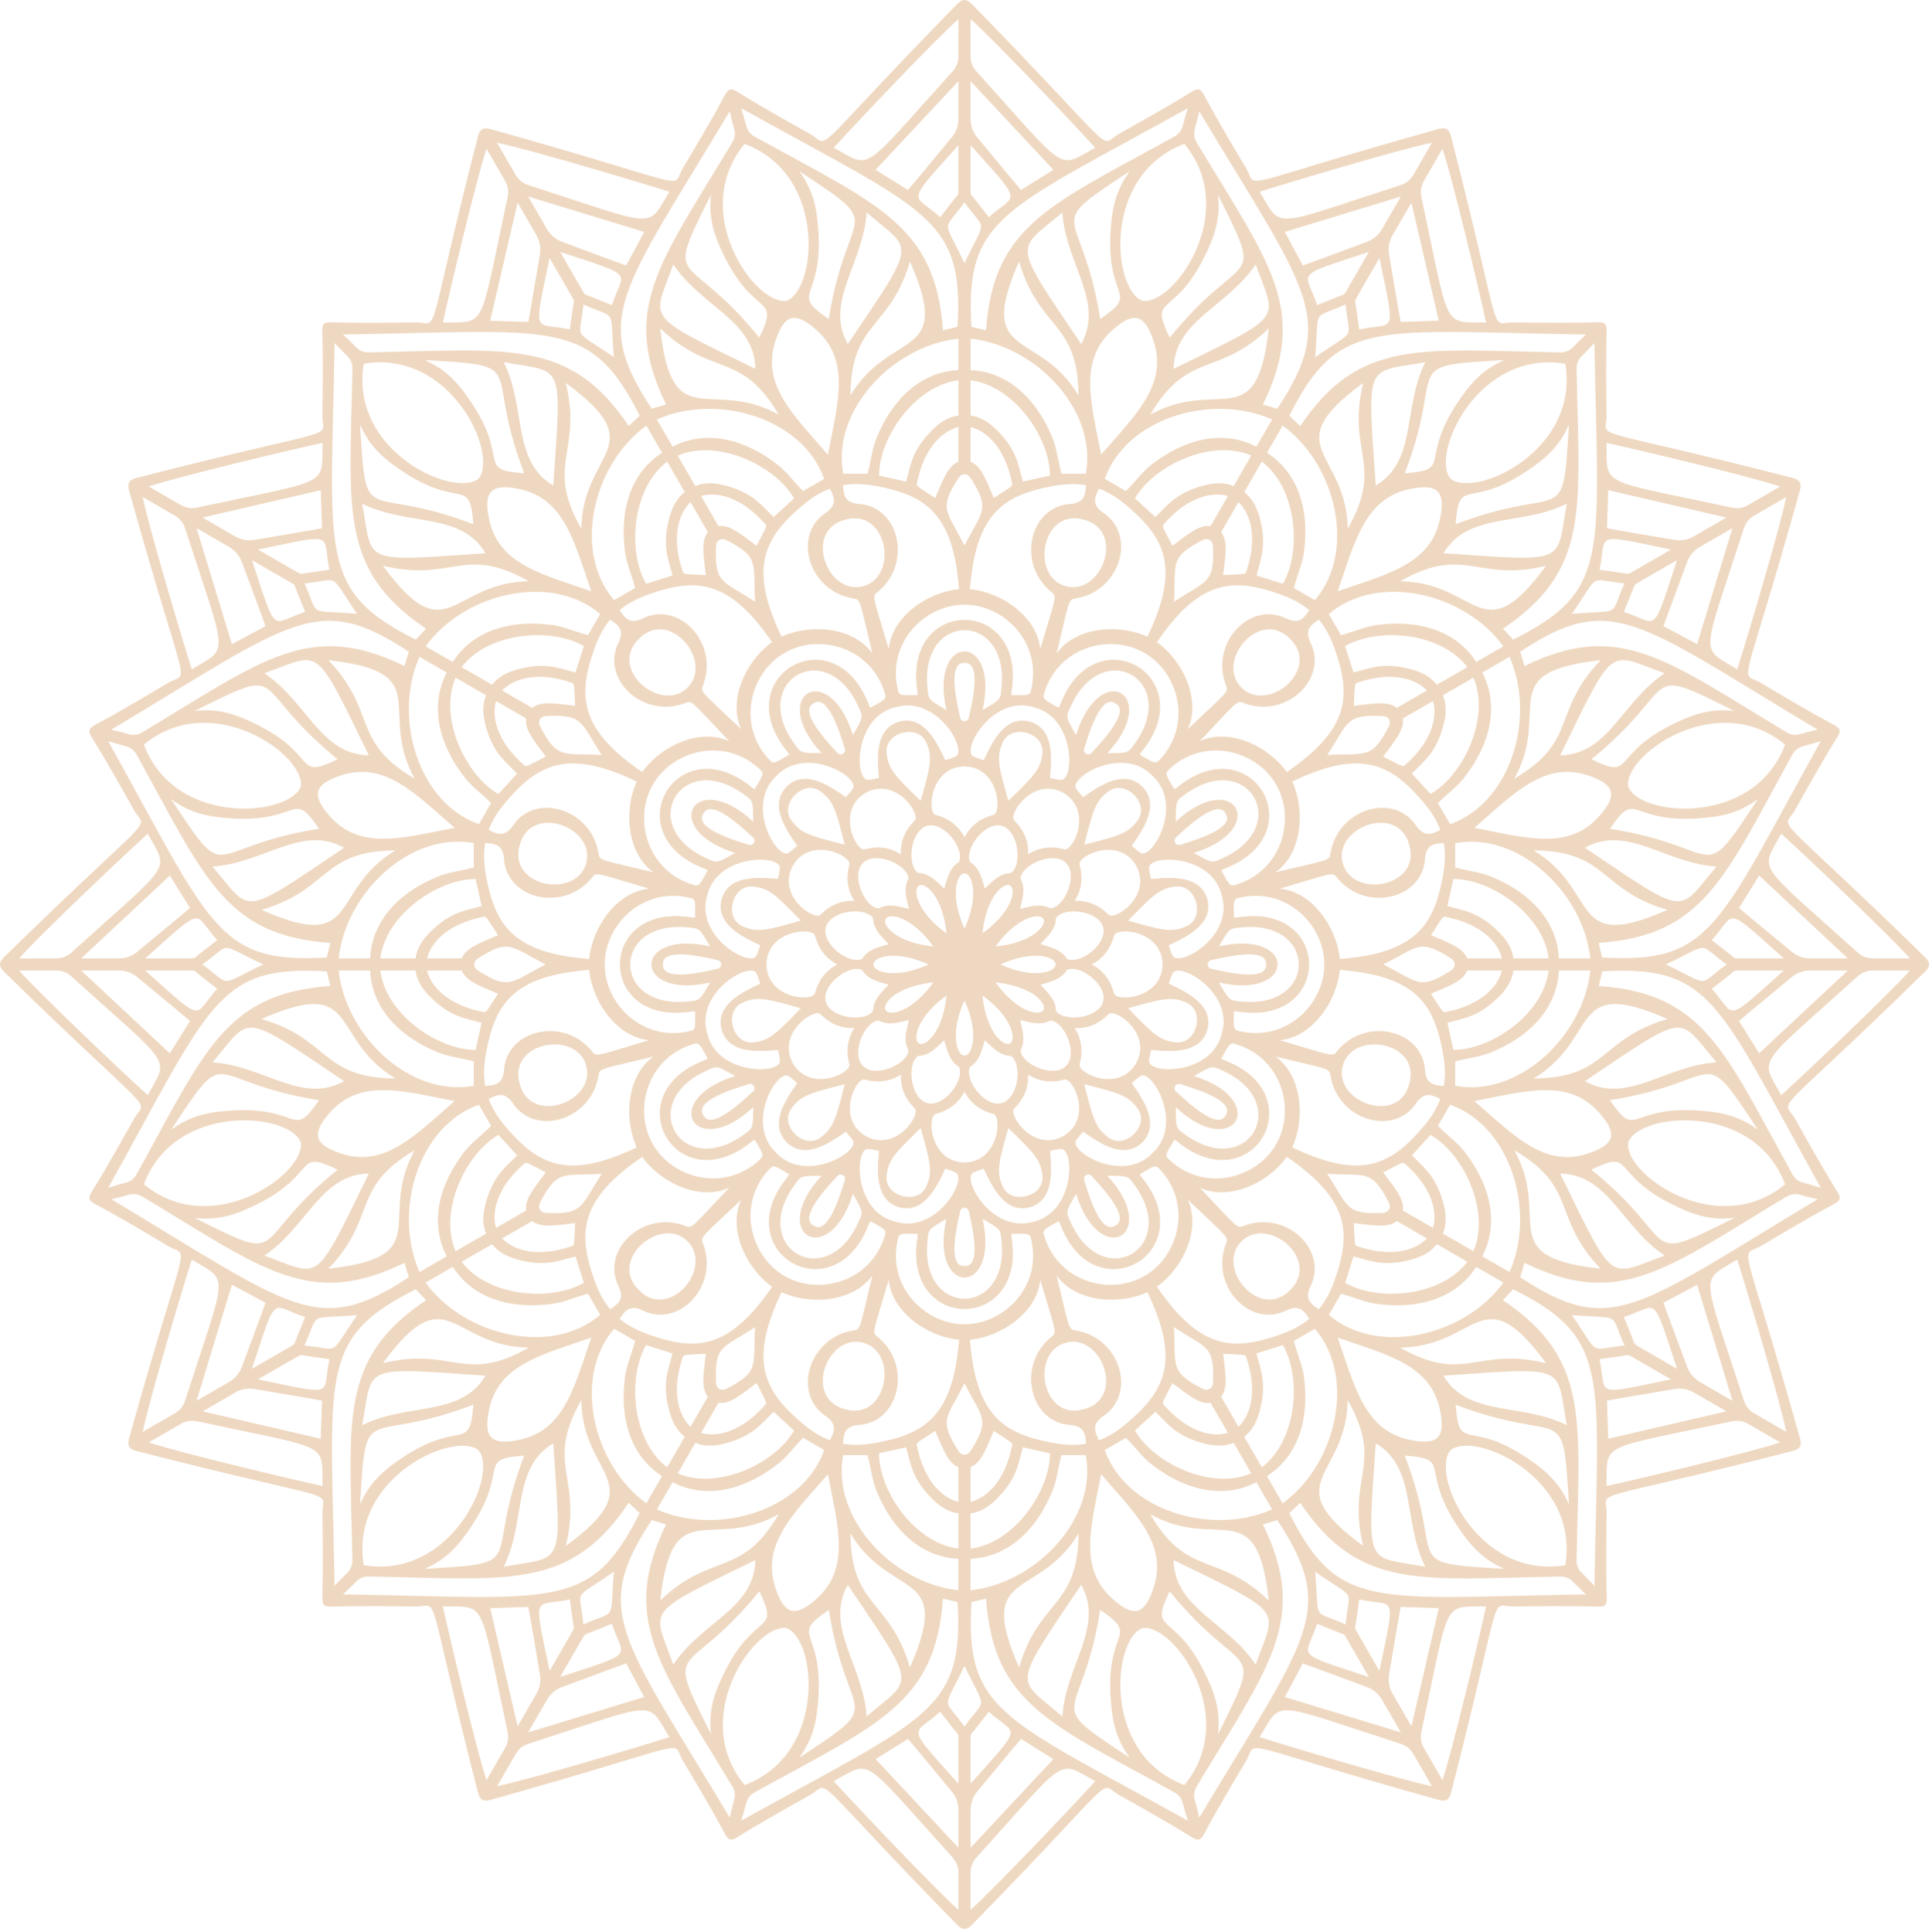 <svg width="557" height="558" viewBox="0 0 557 558" fill="none" xmlns="http://www.w3.org/2000/svg">
<path d="M555.839 280.599C556.613 279.843 557 279.168 557 278.5C557 277.832 556.613 277.157 555.839 276.401C510.64 232.146 514.709 240.366 518.379 233.799C521.499 228.223 526.031 220.103 529.918 213.841C530.739 212.522 531.19 211.795 531.19 211.126C531.19 211.009 531.179 210.904 531.155 210.798C531.126 210.698 531.079 210.599 531.02 210.499C530.686 209.924 529.936 209.52 528.564 208.787C522.067 205.31 514.082 200.543 508.594 197.272C502.127 193.42 502.719 202.572 519.728 141.648C520.021 140.604 520.021 139.83 519.687 139.25C519.353 138.67 518.678 138.283 517.629 138.013C456.359 122.282 463.993 127.371 463.887 119.843C463.799 113.458 463.664 104.159 463.899 96.789C463.946 95.235 463.975 94.379 463.641 93.805C463.582 93.705 463.518 93.617 463.447 93.541C463.371 93.471 463.283 93.406 463.184 93.347C462.609 93.013 461.753 93.042 460.199 93.089C452.829 93.324 443.536 93.189 437.145 93.101C429.617 92.996 434.706 100.629 418.975 39.359C418.706 38.31 418.319 37.636 417.738 37.301C417.158 36.967 416.384 36.967 415.34 37.26C354.41 54.275 363.569 54.867 359.716 48.395C356.445 42.907 351.678 34.921 348.201 28.425C347.468 27.053 347.064 26.302 346.489 25.968C346.39 25.909 346.29 25.868 346.19 25.833C346.085 25.81 345.979 25.798 345.862 25.798C345.199 25.798 344.472 26.249 343.147 27.07C336.885 30.957 328.765 35.49 323.189 38.609C316.616 42.285 324.842 46.348 280.587 1.149C279.843 0.387 279.168 0 278.5 0C277.832 0 277.157 0.387 276.401 1.161C232.146 46.36 240.366 42.291 233.799 38.621C228.223 35.501 220.103 30.969 213.841 27.082C212.522 26.261 211.795 25.81 211.126 25.81C211.009 25.81 210.904 25.821 210.798 25.845C210.698 25.874 210.599 25.921 210.499 25.98C209.924 26.314 209.52 27.064 208.787 28.436C205.31 34.933 200.543 42.918 197.272 48.406C193.42 54.873 202.572 54.281 141.648 37.272C140.604 36.979 139.83 36.979 139.25 37.313C138.67 37.647 138.283 38.322 138.013 39.371C122.282 100.641 127.371 93.007 119.843 93.113C113.458 93.201 104.159 93.336 96.789 93.101C95.235 93.054 94.379 93.025 93.805 93.359C93.705 93.418 93.617 93.482 93.541 93.552C93.471 93.629 93.406 93.717 93.347 93.816C93.013 94.391 93.043 95.247 93.089 96.801C93.324 104.171 93.189 113.464 93.101 119.855C92.996 127.383 100.629 122.294 39.359 138.025C38.31 138.294 37.636 138.681 37.301 139.262C36.967 139.842 36.967 140.616 37.26 141.66C54.275 202.59 54.867 193.431 48.395 197.284C42.907 200.555 34.921 205.322 28.425 208.799C27.053 209.532 26.302 209.936 25.968 210.511C25.909 210.61 25.868 210.71 25.833 210.81C25.81 210.91 25.798 211.021 25.798 211.138C25.798 211.801 26.249 212.528 27.07 213.853C30.957 220.115 35.49 228.235 38.609 233.811C42.285 240.384 46.348 232.158 1.149 276.413C0.387 277.157 0 277.832 0 278.5C0 279.168 0.387 279.843 1.161 280.599C46.36 324.854 42.291 316.634 38.621 323.201C35.501 328.777 30.969 336.897 27.082 343.159C26.261 344.478 25.81 345.205 25.81 345.874C25.81 345.991 25.821 346.096 25.845 346.202C25.874 346.302 25.921 346.401 25.98 346.501C26.314 347.075 27.064 347.48 28.436 348.213C34.933 351.69 42.918 356.457 48.406 359.728C54.873 363.58 54.281 354.428 37.272 415.352C36.979 416.396 36.979 417.17 37.313 417.75C37.647 418.33 38.322 418.717 39.371 418.987C100.641 434.718 93.007 429.629 93.113 437.157C93.201 443.542 93.336 452.841 93.101 460.211C93.054 461.765 93.025 462.621 93.359 463.195C93.418 463.295 93.482 463.383 93.553 463.459C93.629 463.53 93.717 463.594 93.816 463.653C94.391 463.987 95.247 463.958 96.801 463.911C104.171 463.676 113.464 463.811 119.855 463.899C127.383 464.004 122.294 456.371 138.025 517.641C138.294 518.69 138.681 519.364 139.262 519.699C139.842 520.033 140.616 520.033 141.66 519.74C202.59 502.725 193.431 502.133 197.284 508.605C200.555 514.093 205.322 522.079 208.799 528.575C209.532 529.947 209.936 530.698 210.511 531.032C210.611 531.091 210.71 531.132 210.81 531.167C210.915 531.19 211.021 531.202 211.138 531.202C211.801 531.202 212.528 530.751 213.853 529.93C220.115 526.042 228.235 521.51 233.811 518.391C240.384 514.715 232.158 510.652 276.413 555.851C277.169 556.625 277.843 557.012 278.512 557.012C279.18 557.012 279.854 556.625 280.611 555.851C324.866 510.652 316.646 514.721 323.212 518.391C328.788 521.51 336.909 526.042 343.171 529.93C344.49 530.751 345.217 531.202 345.885 531.202C346.003 531.202 346.108 531.19 346.214 531.167C346.313 531.138 346.413 531.091 346.513 531.032C347.087 530.698 347.492 529.947 348.225 528.575C351.702 522.079 356.468 514.093 359.74 508.605C363.592 502.138 354.44 502.731 415.364 519.74C416.407 520.033 417.181 520.033 417.762 519.699C418.342 519.364 418.729 518.69 418.999 517.641C434.73 456.371 429.641 464.004 437.169 463.899C443.554 463.811 452.853 463.676 460.223 463.911C461.776 463.958 462.633 463.987 463.207 463.653C463.307 463.594 463.395 463.53 463.471 463.459C463.541 463.383 463.606 463.295 463.664 463.195C463.999 462.621 463.969 461.765 463.922 460.211C463.688 452.841 463.823 443.548 463.911 437.157C464.016 429.629 456.382 434.718 517.652 418.987C518.702 418.717 519.376 418.33 519.71 417.75C520.045 417.17 520.044 416.396 519.751 415.352C502.736 354.422 502.144 363.58 508.617 359.728C514.105 356.457 522.091 351.69 528.587 348.213C529.959 347.48 530.71 347.075 531.044 346.501C531.102 346.401 531.143 346.302 531.179 346.202C531.202 346.102 531.214 345.991 531.214 345.874C531.214 345.211 530.762 344.484 529.942 343.159C526.054 336.897 521.522 328.777 518.403 323.201C514.703 316.628 510.64 324.854 555.839 280.599ZM551.489 276.747H540.706C539.129 276.747 537.605 276.161 536.438 275.099C506.817 248.328 508.189 251.952 514.346 240.747C521.891 247.607 545.667 270.151 551.489 276.747ZM498.574 278.5C489.75 284.797 494.505 284.891 481.014 278.5C494.505 272.109 489.75 272.203 498.574 278.5ZM494.288 271.482C501.406 263.567 497.442 261.01 515.067 276.741C505.879 276.741 502.695 276.735 501.57 276.741C501.112 276.741 500.679 276.571 500.338 276.266C499.095 275.158 497.084 273.704 494.288 271.482ZM500.338 280.734C500.679 280.429 501.112 280.259 501.57 280.259C502.695 280.259 505.885 280.259 515.067 280.259C497.442 295.996 501.406 293.439 494.288 285.518C497.084 283.296 499.095 281.842 500.338 280.734ZM517.371 282.147C518.854 280.921 520.713 280.253 522.63 280.253H533.477C533.377 280.388 533.266 280.517 533.137 280.64L507.955 304.157L502.138 294.829C502.279 294.612 512.657 286.04 517.371 282.147ZM522.636 276.747C520.713 276.747 518.854 276.078 517.377 274.853C512.663 270.954 502.279 262.388 502.144 262.165L507.961 252.837L533.143 276.354C533.272 276.471 533.383 276.606 533.483 276.741H522.636V276.747ZM462.615 276.489L461.612 272.273C492.142 270.168 497.964 253.259 517.611 217.816C518.245 216.673 519.312 215.829 520.578 215.5C522.314 215.049 524.031 214.556 525.744 214.023C496.035 267.483 494.276 278.383 462.615 276.489ZM393.635 446.415C368.189 427.776 388.78 426.926 389.161 404.335C399.797 423.021 388.739 426.398 393.635 446.415ZM347.65 482.579C338.82 465.013 331.661 472.055 337.753 459.502C359.154 485.927 365.621 472.875 351.696 500.79C352.464 494.106 350.91 489.064 347.65 482.579ZM338.891 450.502C371.847 466.567 368.435 464.151 362.589 480.679C354.305 468.261 339.113 464.491 338.891 450.502ZM332.148 437.257C351.901 448.215 362.935 430.813 366.354 462.169C351.467 447.922 343.012 455.808 332.148 437.257ZM320.656 489.814C321.072 497.055 322.251 502.203 326.255 507.609C300.235 490.395 312.366 498.468 317.684 464.878C329.24 472.705 319.519 470.19 320.656 489.814ZM239.317 464.878C244.634 498.468 256.765 490.395 230.745 507.609C234.755 502.197 235.928 497.055 236.344 489.814C237.481 470.19 227.76 472.705 239.317 464.878ZM205.304 500.79C191.379 472.87 197.846 485.927 219.247 459.502C225.345 472.055 218.18 465.013 209.35 482.579C206.09 489.064 204.536 494.106 205.304 500.79ZM194.411 480.673C188.565 464.151 185.153 466.561 218.109 450.496C217.887 464.491 202.695 468.261 194.411 480.673ZM190.646 462.169C194.065 430.813 205.099 448.221 224.852 437.257C213.988 455.808 205.533 447.922 190.646 462.169ZM167.833 404.341C168.22 426.926 188.805 427.782 163.359 446.421C168.261 426.398 157.203 423.021 167.833 404.341ZM163.365 110.585C188.811 129.224 168.22 130.074 167.839 152.665C157.203 133.979 168.261 130.602 163.365 110.585ZM209.35 74.421C218.18 91.987 225.339 84.945 219.247 97.498C197.846 71.073 191.379 84.125 205.304 56.21C204.536 62.894 206.09 67.936 209.35 74.421ZM218.109 106.498C185.153 90.433 188.565 92.849 194.411 76.321C202.695 88.739 217.887 92.509 218.109 106.498ZM224.852 119.743C205.099 108.785 194.065 126.187 190.646 94.831C205.533 109.078 213.988 101.192 224.852 119.743ZM236.344 67.186C235.928 59.945 234.749 54.797 230.745 49.391C256.765 66.606 244.634 58.532 239.317 92.122C227.76 84.295 237.481 86.81 236.344 67.186ZM317.684 92.122C312.366 58.532 300.235 66.606 326.255 49.391C322.245 54.803 321.072 59.945 320.656 67.186C319.519 86.81 329.24 84.295 317.684 92.122ZM351.696 56.21C365.621 84.13 359.154 71.073 337.753 97.498C331.655 84.945 338.82 91.987 347.65 74.421C350.91 67.936 352.464 62.894 351.696 56.21ZM362.589 76.327C368.435 92.849 371.847 90.439 338.891 106.504C339.113 92.509 354.305 88.739 362.589 76.327ZM366.354 94.831C362.935 126.187 351.901 108.779 332.148 119.743C343.012 101.192 351.467 109.078 366.354 94.831ZM389.167 152.659C388.78 130.074 368.195 129.218 393.641 110.579C388.739 130.602 399.797 133.979 389.167 152.659ZM287.312 433.305C293.832 427.108 294.02 422.417 295.362 417.938L303.166 419.661C303.184 430.538 292.859 445.635 280.253 447.171V436.993C282.716 436.688 285.032 435.474 287.312 433.305ZM280.253 433.686V423.66C281.385 423.197 282.452 422.294 283.325 420.922C284.838 418.541 285.806 415.803 286.955 413.224C291.323 416.02 292.361 416.601 292.284 417.175C290.25 427.958 284.609 432.648 280.253 433.686ZM280.083 386.88C289.57 385.942 299.537 378.684 300.37 369.572C304.685 384.078 305.236 384.764 303.794 385.89C293.322 394.086 297.303 410.814 309.076 411.488C309.909 411.535 310.736 411.723 311.474 412.104C311.943 412.35 312.366 412.661 312.676 413.112C313.368 414.121 313.468 415.422 313.538 416.613C313.544 416.712 313.562 416.812 313.591 416.906C310.431 417.457 307.241 417.257 303.753 416.607C289.693 413.957 281.754 408.662 280.083 386.88ZM269.688 123.695C263.168 129.892 262.98 134.583 261.638 139.062L253.834 137.339C253.816 126.462 264.141 111.365 276.747 109.829V120.007C274.284 120.312 271.968 121.526 269.688 123.695ZM276.747 123.314V133.34C275.615 133.803 274.548 134.706 273.675 136.078C272.162 138.458 271.195 141.197 270.045 143.776C265.677 140.98 264.639 140.399 264.716 139.825C266.75 129.042 272.391 124.352 276.747 123.314ZM276.917 170.12C267.43 171.058 257.463 178.316 256.63 187.428C252.315 172.922 251.764 172.236 253.206 171.11C263.678 162.914 259.697 146.186 247.924 145.512C247.091 145.465 246.264 145.277 245.526 144.896C245.057 144.65 244.634 144.339 244.324 143.888C243.632 142.879 243.532 141.578 243.462 140.387C243.456 140.288 243.438 140.188 243.409 140.094C246.569 139.543 249.759 139.742 253.247 140.393C267.307 143.043 275.246 148.338 276.917 170.12ZM433.686 276.747H423.66C423.197 275.615 422.294 274.548 420.922 273.675C418.542 272.162 415.803 271.194 413.224 270.045C416.02 265.677 416.601 264.639 417.175 264.716C427.958 266.75 432.648 272.391 433.686 276.747ZM417.938 261.632L419.661 253.828C430.538 253.81 445.635 264.135 447.171 276.741H436.993C436.688 274.284 435.474 271.963 433.305 269.682C427.113 263.168 422.417 262.98 417.938 261.632ZM420.054 278.5C420.054 279.139 419.702 279.784 419.011 280.224C409.811 286.093 409.606 283.636 399.445 278.5C409.606 273.37 409.805 270.907 419.011 276.776C419.702 277.216 420.054 277.861 420.054 278.5ZM416.595 253.242C413.957 267.307 408.656 275.24 386.875 276.917C385.937 267.43 378.678 257.463 369.567 256.63C384.072 252.315 384.758 251.764 385.884 253.206C394.08 263.678 410.808 259.697 411.482 247.924C411.529 247.091 411.717 246.264 412.098 245.526C412.344 245.057 412.655 244.634 413.106 244.324C414.115 243.632 415.416 243.532 416.607 243.462C416.706 243.456 416.806 243.438 416.9 243.409C417.451 246.563 417.252 249.759 416.595 253.242ZM356.802 323.705C358.749 320.334 355.8 314.136 344.724 310.712C350.054 307.71 349.784 307.704 353.021 309.17C363.199 313.761 365.058 321.653 362.103 326.766C359.148 331.878 351.391 334.212 342.326 327.698C339.436 325.628 339.577 325.857 339.512 319.741C348.014 327.627 354.856 327.076 356.802 323.705ZM339.324 313.614C339.594 313.145 340.145 312.846 340.784 313.04C347.527 315.086 356.392 318.282 353.918 322.04C351.895 326.062 344.701 319.982 339.559 315.168C339.066 314.711 339.055 314.083 339.324 313.614ZM331.796 306.35C331.849 305.33 332.113 304.298 332.341 303.196C338.128 303.688 346.624 304.398 348.641 297.297C350.447 290.138 342.737 286.503 337.478 284.041C337.835 282.974 338.122 281.948 338.586 281.033C340.368 277.544 356.357 286.503 352.798 298.411C349.925 310.501 331.597 310.267 331.796 306.35ZM278.5 335.689C268.539 335.49 267.647 322.374 270.157 321.694C274.05 320.633 276.794 318.516 278.5 315.227C280.206 318.51 282.944 320.633 286.843 321.694C289.353 322.38 288.462 335.49 278.5 335.689ZM279.731 349.708C281.326 356.568 282.997 365.843 278.5 365.58C274.003 365.843 275.674 356.568 277.269 349.708C277.421 349.057 277.961 348.729 278.5 348.729C279.039 348.729 279.579 349.057 279.731 349.708ZM200.198 323.705C202.144 327.076 208.986 327.622 217.494 319.741C217.429 325.857 217.57 325.628 214.68 327.698C205.615 334.218 197.852 331.878 194.903 326.766C191.954 321.653 193.807 313.761 203.985 309.17C207.222 307.704 206.952 307.71 212.281 310.712C201.2 314.136 198.251 320.334 200.198 323.705ZM217.447 315.168C212.305 319.982 205.105 326.062 203.088 322.04C200.614 318.276 209.479 315.086 216.222 313.04C216.861 312.846 217.412 313.151 217.681 313.614C217.945 314.083 217.934 314.711 217.447 315.168ZM204.208 298.405C200.643 286.497 216.638 277.538 218.42 281.027C218.883 281.936 219.171 282.962 219.528 284.035C214.269 286.503 206.559 290.132 208.365 297.291C210.382 304.392 218.878 303.682 224.664 303.19C224.887 304.292 225.157 305.324 225.21 306.344C225.403 310.267 207.075 310.501 204.208 298.405ZM200.198 233.295C198.251 236.666 201.2 242.864 212.276 246.288C206.946 249.29 207.216 249.296 203.979 247.83C193.801 243.239 191.942 235.347 194.897 230.234C197.852 225.122 205.609 222.788 214.674 229.302C217.564 231.372 217.423 231.143 217.488 237.259C208.986 229.373 202.144 229.918 200.198 233.295ZM217.676 243.386C217.406 243.855 216.855 244.154 216.216 243.96C209.473 241.914 200.608 238.718 203.082 234.96C205.105 230.938 212.299 237.018 217.441 241.832C217.934 242.289 217.945 242.916 217.676 243.386ZM225.204 250.65C225.151 251.67 224.887 252.702 224.659 253.804C218.872 253.312 210.376 252.602 208.359 259.703C206.553 266.862 214.263 270.497 219.523 272.959C219.165 274.026 218.878 275.052 218.414 275.967C216.632 279.456 200.643 270.497 204.202 258.589C207.075 246.499 225.403 246.733 225.204 250.65ZM278.5 221.311C288.462 221.51 289.353 234.626 286.843 235.306C282.95 236.367 280.206 238.484 278.5 241.773C276.794 238.484 274.056 236.367 270.157 235.306C267.647 234.62 268.539 221.51 278.5 221.311ZM277.269 207.292C275.674 200.432 274.003 191.157 278.5 191.42C282.997 191.157 281.326 200.432 279.731 207.292C279.579 207.943 279.039 208.271 278.5 208.271C277.961 208.271 277.421 207.943 277.269 207.292ZM356.802 233.295C354.856 229.924 348.014 229.378 339.506 237.259C339.571 231.143 339.43 231.372 342.32 229.302C351.385 222.782 359.148 225.122 362.097 230.234C365.046 235.347 363.193 243.239 353.015 247.83C349.778 249.296 350.048 249.29 344.719 246.288C355.8 242.864 358.749 236.666 356.802 233.295ZM339.553 241.832C344.695 237.018 351.895 230.938 353.912 234.96C356.386 238.724 347.521 241.914 340.778 243.96C340.139 244.154 339.588 243.849 339.319 243.386C339.055 242.916 339.066 242.289 339.553 241.832ZM352.792 258.595C356.357 270.503 340.362 279.462 338.58 275.973C338.117 275.064 337.829 274.038 337.472 272.965C342.731 270.497 350.441 266.867 348.635 259.709C346.618 252.608 338.122 253.318 332.336 253.81C332.113 252.708 331.843 251.676 331.79 250.656C331.597 246.733 349.925 246.499 352.792 258.595ZM349.708 277.269C356.568 275.674 365.843 274.003 365.58 278.5C365.843 282.997 356.568 281.326 349.708 279.731C349.057 279.579 348.729 279.039 348.729 278.5C348.729 277.961 349.057 277.421 349.708 277.269ZM313.11 313.093C323.113 315.62 325.827 316.335 328.536 320.169C330.225 322.562 329.468 325.44 327.457 327.457C325.446 329.468 322.562 330.225 320.169 328.536C316.335 325.827 315.62 323.113 313.093 313.11C313.099 313.11 313.11 313.116 313.116 313.116C313.11 313.104 313.11 313.098 313.11 313.093ZM311.738 307.323C312.77 303.418 312.301 299.988 310.308 296.869C314.007 297.033 317.214 295.72 320.076 292.876C321.923 291.041 332.834 298.37 328.026 307.1C322.872 315.626 311.076 309.839 311.738 307.323ZM294.553 294.63C294.583 294.635 294.612 294.641 294.647 294.653C294.641 294.624 294.635 294.589 294.624 294.559C297.379 295.181 300.252 296.277 303.33 294.676C307.411 295.04 311.369 304.304 307.798 307.804C304.304 311.375 295.034 307.417 294.671 303.336C296.271 300.258 295.175 297.385 294.553 294.63ZM294.676 253.664C295.04 249.583 304.304 245.625 307.804 249.196C311.375 252.69 307.417 261.96 303.336 262.324C300.258 260.723 297.385 261.825 294.63 262.441C294.635 262.411 294.641 262.382 294.653 262.347C294.624 262.353 294.594 262.359 294.559 262.37C295.175 259.615 296.271 256.742 294.676 253.664ZM311.738 249.677C311.076 247.161 322.872 241.374 328.032 249.9C332.84 258.63 321.928 265.953 320.082 264.124C317.214 261.28 314.007 259.967 310.314 260.131C312.301 257.017 312.77 253.582 311.738 249.677ZM313.093 243.89C315.62 233.887 316.335 231.173 320.169 228.464C322.562 226.775 325.44 227.532 327.457 229.543C329.468 231.554 330.225 234.438 328.536 236.831C325.827 240.665 323.113 241.38 313.11 243.907C313.11 243.901 313.116 243.89 313.116 243.884C313.104 243.89 313.099 243.89 313.093 243.89ZM318.528 267.776C319.876 272.59 311.809 278.635 308.097 276.911C306.233 273.991 303.196 273.505 300.499 272.66C300.522 272.637 300.54 272.613 300.563 272.59C300.534 272.578 300.504 272.572 300.475 272.561C302.392 270.485 304.779 268.544 304.931 265.079C307.276 261.731 317.285 262.933 318.528 267.776ZM304.802 278.5C304.814 280.64 298.599 282.88 288.86 278.5C298.599 274.12 304.814 276.36 304.802 278.5ZM301.278 265.349C302.357 267.196 298.095 272.244 287.471 273.317C293.715 264.663 300.217 263.49 301.278 265.349ZM283.683 269.529C284.762 258.911 289.804 254.643 291.651 255.722C293.51 256.783 292.343 263.285 283.683 269.529ZM287.471 283.683C298.089 284.762 302.357 289.804 301.278 291.651C300.217 293.51 293.715 292.337 287.471 283.683ZM291.651 301.278C289.804 302.357 284.756 298.095 283.683 287.471C292.343 293.715 293.51 300.217 291.651 301.278ZM304.925 291.921C304.773 288.456 302.387 286.515 300.469 284.439C300.499 284.428 300.528 284.422 300.557 284.41C300.534 284.387 300.516 284.363 300.493 284.34C303.19 283.501 306.227 283.015 308.091 280.089C311.803 278.365 319.87 284.41 318.522 289.224C317.285 294.067 307.276 295.269 304.925 291.921ZM325.763 291.176C325.769 291.176 325.781 291.17 325.786 291.17C325.781 291.164 325.775 291.159 325.769 291.153C335.695 288.338 338.404 287.6 342.666 289.57C345.328 290.795 346.108 293.668 345.375 296.418C344.636 299.168 342.52 301.261 339.606 300.997C334.927 300.569 332.951 298.575 325.763 291.176ZM321.694 286.843C320.633 282.95 318.516 280.206 315.227 278.5C318.51 276.794 320.633 274.056 321.694 270.157C322.374 267.647 335.49 268.533 335.689 278.5C335.49 288.461 322.38 289.353 321.694 286.843ZM325.769 265.847C325.775 265.841 325.781 265.836 325.786 265.83C325.781 265.83 325.769 265.824 325.763 265.824C332.951 258.425 334.927 256.431 339.606 256.003C342.52 255.733 344.636 257.832 345.375 260.582C346.108 263.332 345.328 266.205 342.666 267.43C338.398 269.4 335.695 268.662 325.769 265.847ZM329.269 246.27C328.413 245.713 327.651 244.969 326.807 244.218C330.131 239.451 334.992 232.451 329.85 227.15C324.555 222.008 317.549 226.869 312.782 230.193C312.037 229.349 311.287 228.587 310.73 227.731C308.596 224.442 324.35 215.072 332.881 224.113C341.928 232.644 332.558 248.399 329.269 246.27ZM313.04 216.216C315.086 209.473 318.282 200.608 322.04 203.082C326.062 205.105 319.982 212.299 315.168 217.441C314.711 217.928 314.078 217.945 313.614 217.676C313.151 217.406 312.846 216.855 313.04 216.216ZM319.741 217.494C327.622 208.986 327.076 202.144 323.705 200.198C320.334 198.251 314.136 201.2 310.712 212.276C307.71 206.946 307.704 207.216 309.17 203.979C313.761 193.801 321.653 191.942 326.766 194.897C331.878 197.852 334.212 205.609 327.698 214.674C325.634 217.564 325.857 217.429 319.741 217.494ZM307.323 245.262C303.418 244.23 299.988 244.699 296.869 246.692C297.033 242.993 295.72 239.786 292.876 236.924C291.041 235.077 298.37 224.166 307.101 228.974C315.626 234.128 309.839 245.924 307.323 245.262ZM300.997 217.394C300.569 222.073 298.575 224.043 291.176 231.237C291.176 231.231 291.17 231.219 291.17 231.214C291.164 231.219 291.159 231.225 291.153 231.231C288.338 221.305 287.6 218.596 289.57 214.334C290.795 211.672 293.668 210.892 296.418 211.625C299.168 212.364 301.261 214.48 300.997 217.394ZM289.224 238.472C294.067 239.715 295.269 249.718 291.921 252.075C288.456 252.227 286.515 254.613 284.439 256.531C284.428 256.501 284.422 256.472 284.41 256.443C284.387 256.466 284.363 256.484 284.34 256.507C283.495 253.81 283.015 250.773 280.089 248.909C278.365 245.191 284.41 237.13 289.224 238.472ZM278.5 268.14C274.12 258.401 276.36 252.186 278.5 252.198C280.64 252.186 282.88 258.401 278.5 268.14ZM278.5 304.802C276.36 304.814 274.12 298.599 278.5 288.86C282.88 298.599 280.64 304.814 278.5 304.802ZM276.911 248.909C273.991 250.773 273.505 253.81 272.66 256.507C272.637 256.484 272.613 256.466 272.59 256.443C272.578 256.472 272.572 256.501 272.561 256.531C270.485 254.613 268.544 252.227 265.079 252.075C261.725 249.724 262.927 239.715 267.776 238.472C272.59 237.13 278.635 245.191 276.911 248.909ZM262.324 303.336C261.96 307.417 252.696 311.375 249.196 307.804C245.625 304.31 249.583 295.04 253.664 294.676C256.742 296.277 259.615 295.175 262.37 294.559C262.365 294.589 262.359 294.618 262.347 294.653C262.376 294.647 262.406 294.641 262.441 294.63C261.825 297.385 260.729 300.258 262.324 303.336ZM245.262 307.323C245.924 309.839 234.128 315.626 228.968 307.1C224.16 298.37 235.072 291.047 236.918 292.876C239.786 295.72 242.993 297.033 246.687 296.869C244.699 299.983 244.23 303.418 245.262 307.323ZM243.907 313.11C241.38 323.113 240.665 325.827 236.831 328.536C234.438 330.225 231.56 329.468 229.543 327.457C227.532 325.446 226.775 322.562 228.464 320.169C231.173 316.335 233.887 315.62 243.89 313.093C243.89 313.098 243.884 313.11 243.884 313.116C243.896 313.11 243.902 313.11 243.907 313.11ZM243.89 243.907C233.887 241.38 231.173 240.665 228.464 236.831C226.775 234.438 227.532 231.56 229.543 229.543C231.554 227.532 234.438 226.775 236.831 228.464C240.665 231.173 241.38 233.887 243.907 243.89C243.902 243.89 243.89 243.884 243.884 243.884C243.89 243.896 243.89 243.901 243.89 243.907ZM245.262 249.677C244.23 253.582 244.699 257.012 246.692 260.131C242.993 259.967 239.786 261.28 236.924 264.124C235.077 265.959 224.166 258.63 228.974 249.9C234.128 241.374 245.924 247.161 245.262 249.677ZM262.447 262.37C262.417 262.365 262.388 262.359 262.353 262.347C262.359 262.376 262.365 262.411 262.376 262.441C259.621 261.819 256.748 260.723 253.67 262.324C249.589 261.96 245.631 252.696 249.202 249.196C252.696 245.625 261.966 249.583 262.329 253.664C260.729 256.742 261.825 259.615 262.447 262.37ZM255.722 265.349C256.783 263.49 263.285 264.663 269.529 273.317C258.905 272.244 254.637 267.196 255.722 265.349ZM268.14 278.5C258.401 282.88 252.186 280.64 252.198 278.5C252.186 276.36 258.401 274.12 268.14 278.5ZM252.075 265.079C252.227 268.544 254.614 270.485 256.531 272.561C256.501 272.572 256.472 272.578 256.443 272.59C256.466 272.613 256.484 272.637 256.507 272.66C253.81 273.499 250.773 273.985 248.909 276.911C245.197 278.635 237.13 272.59 238.478 267.776C239.715 262.933 249.724 261.731 252.075 265.079ZM231.237 265.824C231.231 265.824 231.22 265.83 231.214 265.83C231.22 265.836 231.225 265.841 231.231 265.847C221.305 268.662 218.596 269.4 214.334 267.43C211.672 266.205 210.892 263.332 211.625 260.582C212.364 257.832 214.48 255.739 217.394 256.003C222.073 256.431 224.049 258.425 231.237 265.824ZM235.306 270.157C236.367 274.05 238.484 276.794 241.773 278.5C238.49 280.206 236.367 282.944 235.306 286.843C234.626 289.353 221.51 288.467 221.311 278.5C221.51 268.538 234.62 267.647 235.306 270.157ZM231.231 291.153C231.225 291.159 231.22 291.164 231.214 291.17C231.22 291.17 231.231 291.176 231.237 291.176C224.049 298.575 222.073 300.569 217.394 300.997C214.48 301.267 212.364 299.168 211.625 296.418C210.892 293.668 211.672 290.795 214.334 289.57C218.602 287.6 221.305 288.338 231.231 291.153ZM238.472 289.224C237.124 284.41 245.191 278.365 248.903 280.089C250.767 283.009 253.804 283.495 256.501 284.34C256.478 284.363 256.46 284.387 256.437 284.41C256.466 284.422 256.496 284.428 256.525 284.439C254.608 286.515 252.221 288.456 252.069 291.921C249.724 295.269 239.715 294.067 238.472 289.224ZM255.722 291.651C254.643 289.804 258.905 284.756 269.529 283.683C263.285 292.337 256.783 293.51 255.722 291.651ZM273.317 287.471C272.238 298.089 267.196 302.357 265.349 301.278C263.49 300.217 264.657 293.715 273.317 287.471ZM265.349 255.722C267.196 254.643 272.244 258.905 273.317 269.529C264.657 263.285 263.49 256.783 265.349 255.722ZM265.847 231.231C265.841 231.225 265.836 231.219 265.83 231.214C265.83 231.219 265.824 231.231 265.824 231.237C258.425 224.049 256.431 222.073 256.003 217.394C255.733 214.48 257.832 212.364 260.582 211.625C263.332 210.892 266.205 211.672 267.43 214.334C269.4 218.602 268.662 221.305 265.847 231.231ZM264.124 236.924C261.28 239.791 259.967 242.993 260.131 246.692C257.012 244.699 253.576 244.23 249.677 245.262C247.161 245.924 241.374 234.128 249.9 228.968C258.63 224.166 265.959 235.077 264.124 236.924ZM233.295 200.198C229.924 202.144 229.378 208.986 237.259 217.494C231.143 217.429 231.372 217.57 229.302 214.68C222.782 205.615 225.122 197.852 230.234 194.903C235.347 191.954 243.239 193.807 247.83 203.985C249.296 207.222 249.29 206.952 246.288 212.281C242.864 201.2 236.666 198.251 233.295 200.198ZM243.386 217.676C242.916 217.945 242.289 217.934 241.832 217.441C237.018 212.299 230.938 205.099 234.96 203.082C238.724 200.608 241.914 209.473 243.96 216.216C244.154 216.855 243.849 217.412 243.386 217.676ZM246.27 227.731C245.713 228.587 244.969 229.349 244.218 230.193C239.451 226.869 232.451 222.008 227.15 227.15C222.008 232.445 226.869 239.451 230.193 244.218C229.349 244.963 228.587 245.713 227.731 246.27C224.442 248.404 215.072 232.65 224.113 224.119C232.644 215.072 248.399 224.442 246.27 227.731ZM208.271 278.5C208.271 279.039 207.943 279.579 207.292 279.731C200.432 281.326 191.157 282.997 191.42 278.5C191.157 274.003 200.432 275.674 207.292 277.269C207.943 277.421 208.271 277.961 208.271 278.5ZM205.046 273.288C193.742 270.714 188.09 274.607 188.09 278.5C188.09 282.393 193.742 286.286 205.046 283.712C201.933 288.977 202.168 288.848 198.632 289.194C187.521 290.308 181.969 284.404 181.969 278.5C181.969 272.596 187.521 266.692 198.632 267.806C202.168 268.152 201.927 268.023 205.046 273.288ZM227.731 310.73C228.587 311.287 229.349 312.031 230.193 312.782C226.869 317.549 222.008 324.549 227.15 329.85C232.445 334.992 239.451 330.131 244.218 326.807C244.963 327.651 245.713 328.413 246.27 329.269C248.404 332.558 232.65 341.928 224.119 332.887C215.072 324.356 224.442 308.601 227.731 310.73ZM243.96 340.784C241.914 347.527 238.718 356.392 234.96 353.918C230.938 351.895 237.018 344.701 241.832 339.559C242.289 339.072 242.922 339.055 243.386 339.324C243.849 339.588 244.154 340.145 243.96 340.784ZM237.259 339.506C229.378 348.014 229.924 354.856 233.295 356.802C236.666 358.749 242.864 355.8 246.288 344.724C249.29 350.054 249.296 349.784 247.83 353.021C243.239 363.199 235.347 365.058 230.234 362.103C225.122 359.148 222.788 351.391 229.302 342.326C231.366 339.43 231.143 339.571 237.259 339.506ZM249.677 311.738C253.582 312.77 257.012 312.301 260.131 310.308C259.967 314.007 261.28 317.214 264.124 320.076C265.959 321.923 258.63 332.834 249.9 328.026C241.374 322.872 247.161 311.076 249.677 311.738ZM256.003 339.606C256.431 334.927 258.425 332.957 265.824 325.763C265.824 325.769 265.83 325.78 265.83 325.786C265.836 325.78 265.841 325.775 265.847 325.769C268.662 335.695 269.4 338.404 267.43 342.666C266.205 345.328 263.332 346.108 260.582 345.375C257.832 344.636 255.739 342.52 256.003 339.606ZM267.776 318.528C262.933 317.285 261.731 307.282 265.079 304.925C268.544 304.773 270.485 302.386 272.561 300.469C272.572 300.499 272.578 300.528 272.59 300.557C272.613 300.534 272.637 300.516 272.66 300.493C273.505 303.19 273.985 306.227 276.911 308.091C278.635 311.809 272.59 319.87 267.776 318.528ZM280.089 308.091C283.009 306.227 283.495 303.19 284.34 300.493C284.363 300.516 284.387 300.534 284.41 300.557C284.422 300.528 284.428 300.499 284.439 300.469C286.515 302.386 288.456 304.773 291.921 304.925C295.275 307.276 294.073 317.285 289.224 318.528C284.41 319.87 278.365 311.809 280.089 308.091ZM291.153 325.769C291.159 325.775 291.164 325.78 291.17 325.786C291.17 325.78 291.176 325.769 291.176 325.763C298.575 332.951 300.569 334.927 300.997 339.606C301.267 342.52 299.168 344.636 296.418 345.375C293.668 346.108 290.795 345.328 289.57 342.666C287.6 338.398 288.338 335.695 291.153 325.769ZM292.876 320.076C295.72 317.209 297.033 314.007 296.869 310.308C299.988 312.301 303.424 312.77 307.323 311.738C309.839 311.076 315.626 322.872 307.101 328.032C298.37 332.834 291.041 321.923 292.876 320.076ZM323.705 356.802C327.076 354.856 327.622 348.014 319.741 339.506C325.857 339.571 325.628 339.43 327.698 342.32C334.218 351.385 331.878 359.148 326.766 362.097C321.653 365.046 313.761 363.193 309.17 353.015C307.704 349.778 307.71 350.048 310.712 344.718C314.136 355.8 320.334 358.749 323.705 356.802ZM313.614 339.324C314.084 339.055 314.711 339.066 315.168 339.559C319.982 344.701 326.062 351.901 322.04 353.918C318.276 356.392 315.086 347.527 313.04 340.784C312.846 340.145 313.151 339.588 313.614 339.324ZM310.73 329.269C311.287 328.413 312.031 327.651 312.782 326.807C317.549 330.131 324.549 334.992 329.85 329.85C334.992 324.555 330.131 317.549 326.807 312.782C327.651 312.037 328.413 311.287 329.269 310.73C332.558 308.596 341.928 324.35 332.887 332.881C324.356 341.928 308.601 332.558 310.73 329.269ZM351.954 283.712C363.258 286.286 368.91 282.393 368.91 278.5C368.91 274.607 363.258 270.714 351.954 273.288C355.067 268.023 354.832 268.152 358.368 267.806C369.479 266.692 375.031 272.596 375.031 278.5C375.031 284.404 369.479 290.308 358.368 289.194C354.832 288.848 355.073 288.977 351.954 283.712ZM352.64 251.336C352.687 251.307 352.728 251.283 352.769 251.254C353.015 251.101 353.197 250.99 353.367 250.926C366.588 245.983 368.64 235.629 364.671 228.745C360.696 221.868 350.699 218.473 339.811 227.449C339.67 227.567 339.483 227.666 339.225 227.801C339.184 227.825 339.137 227.848 339.09 227.872C337.319 224.87 336.24 223.504 337.178 222.571C347.281 212.487 362.677 216.468 368.476 226.552C374.31 236.614 370.059 251.934 356.275 255.645C354.997 255.985 354.352 254.367 352.64 251.336ZM334.429 219.822C333.496 220.754 332.124 219.675 329.128 217.91C329.152 217.863 329.175 217.816 329.199 217.775C329.339 217.517 329.439 217.33 329.551 217.189C338.527 206.301 335.132 196.299 328.255 192.329C321.377 188.36 311.017 190.418 306.074 203.633C306.01 203.803 305.899 203.985 305.746 204.231C305.723 204.272 305.693 204.313 305.664 204.36C302.633 202.648 301.015 201.998 301.355 200.725C305.066 186.941 320.386 182.69 330.448 188.524C340.532 194.323 344.507 209.719 334.429 219.822ZM306.35 225.204C305.33 225.151 304.298 224.881 303.196 224.659C303.688 218.872 304.398 210.376 297.297 208.359C290.138 206.553 286.503 214.263 284.041 219.522C282.974 219.165 281.948 218.878 281.033 218.414C277.544 216.632 286.503 200.643 298.411 204.202C310.501 207.075 310.267 225.403 306.35 225.204ZM289.194 198.632C288.848 202.168 288.977 201.933 283.712 205.046C286.286 193.742 282.393 188.09 278.5 188.09C274.607 188.09 270.714 193.742 273.288 205.046C268.023 201.933 268.152 202.168 267.806 198.632C266.692 187.521 272.596 181.969 278.5 181.969C284.404 181.969 290.308 187.521 289.194 198.632ZM275.967 218.42C275.058 218.883 274.032 219.171 272.959 219.528C270.491 214.269 266.862 206.559 259.703 208.365C252.602 210.382 253.312 218.878 253.804 224.664C252.702 224.887 251.67 225.157 250.65 225.21C246.733 225.409 246.499 207.081 258.595 204.214C270.503 200.643 279.462 216.632 275.967 218.42ZM251.336 204.36C251.307 204.313 251.283 204.272 251.254 204.231C251.101 203.985 250.99 203.803 250.926 203.633C245.983 190.412 235.629 188.36 228.745 192.329C221.868 196.299 218.473 206.301 227.449 217.189C227.567 217.33 227.666 217.517 227.801 217.775C227.825 217.816 227.848 217.863 227.872 217.91C224.87 219.681 223.504 220.754 222.571 219.822C212.487 209.719 216.468 194.323 226.552 188.524C236.614 182.69 251.934 186.941 255.645 200.725C255.985 202.003 254.367 202.648 251.336 204.36ZM219.822 222.571C220.754 223.504 219.675 224.876 217.91 227.872C217.863 227.848 217.816 227.825 217.775 227.801C217.517 227.661 217.33 227.561 217.189 227.449C206.301 218.473 196.299 221.868 192.329 228.745C188.36 235.623 190.418 245.983 203.633 250.926C203.803 250.99 203.985 251.101 204.231 251.254C204.272 251.277 204.313 251.307 204.36 251.336C202.648 254.367 201.998 255.985 200.725 255.645C186.941 251.934 182.69 236.614 188.524 226.552C194.323 216.468 209.719 212.493 219.822 222.571ZM199.717 259.404C200.995 259.744 200.743 261.468 200.713 264.95C200.661 264.95 200.608 264.956 200.561 264.956C200.268 264.968 200.057 264.974 199.875 264.944C185.956 262.617 178.996 270.555 178.996 278.5C178.996 286.445 185.962 294.383 199.875 292.056C200.057 292.026 200.268 292.032 200.561 292.044C200.608 292.044 200.661 292.044 200.713 292.05C200.743 295.532 200.995 297.256 199.717 297.596C185.927 301.272 174.581 290.132 174.605 278.5C174.581 266.867 185.927 255.727 199.717 259.404ZM200.725 301.355C202.003 301.014 202.648 302.633 204.36 305.664C204.313 305.693 204.272 305.717 204.231 305.746C203.985 305.898 203.803 306.01 203.633 306.074C190.412 311.017 188.36 321.371 192.329 328.255C196.304 335.132 206.301 338.527 217.189 329.551C217.33 329.433 217.517 329.334 217.775 329.199C217.816 329.175 217.863 329.152 217.91 329.128C219.681 332.13 220.754 333.496 219.822 334.429C209.719 344.513 194.323 340.532 188.524 330.448C182.69 320.386 186.947 305.066 200.725 301.355ZM222.571 337.178C223.504 336.246 224.876 337.325 227.872 339.09C227.848 339.137 227.825 339.184 227.801 339.225C227.661 339.483 227.561 339.67 227.449 339.811C218.473 350.699 221.868 360.701 228.745 364.671C235.623 368.64 245.983 366.582 250.926 353.367C250.99 353.197 251.101 353.015 251.254 352.769C251.277 352.728 251.307 352.687 251.336 352.64C254.367 354.352 255.985 355.002 255.645 356.275C251.934 370.059 236.614 374.31 226.552 368.476C216.468 362.677 212.493 347.281 222.571 337.178ZM250.65 331.796C251.67 331.849 252.702 332.119 253.804 332.341C253.312 338.128 252.602 346.624 259.703 348.641C266.862 350.447 270.497 342.737 272.959 337.478C274.026 337.835 275.052 338.122 275.967 338.586C279.456 340.368 270.497 356.357 258.589 352.798C246.499 349.925 246.733 331.597 250.65 331.796ZM267.806 358.368C268.152 354.832 268.023 355.067 273.288 351.954C270.714 363.258 274.607 368.91 278.5 368.91C282.393 368.91 286.286 363.258 283.712 351.954C288.977 355.067 288.848 354.832 289.194 358.368C290.308 369.479 284.404 375.031 278.5 375.031C272.596 375.031 266.692 369.479 267.806 358.368ZM281.033 338.58C281.942 338.117 282.968 337.829 284.041 337.472C286.509 342.731 290.138 350.441 297.297 348.635C304.398 346.618 303.688 338.122 303.196 332.336C304.298 332.113 305.33 331.843 306.35 331.79C310.267 331.591 310.501 349.919 298.405 352.786C286.497 356.357 277.538 340.368 281.033 338.58ZM305.664 352.64C305.693 352.687 305.717 352.728 305.746 352.769C305.899 353.015 306.01 353.197 306.074 353.367C311.017 366.588 321.371 368.64 328.255 364.671C335.132 360.701 338.527 350.699 329.551 339.811C329.433 339.67 329.334 339.483 329.199 339.225C329.175 339.184 329.152 339.137 329.128 339.09C332.13 337.319 333.496 336.246 334.429 337.178C344.513 347.281 340.532 362.677 330.448 368.476C320.386 374.31 305.066 370.059 301.355 356.275C301.015 354.997 302.633 354.352 305.664 352.64ZM337.178 334.429C336.246 333.496 337.325 332.124 339.09 329.128C339.137 329.152 339.184 329.175 339.225 329.199C339.483 329.339 339.67 329.439 339.811 329.551C350.699 338.527 360.701 335.132 364.671 328.255C368.64 321.377 366.582 311.017 353.367 306.074C353.197 306.01 353.015 305.898 352.769 305.746C352.728 305.723 352.687 305.693 352.64 305.664C354.352 302.633 355.003 301.014 356.275 301.355C370.059 305.066 374.31 320.386 368.476 330.448C362.677 340.532 347.281 344.507 337.178 334.429ZM357.283 297.596C356.005 297.256 356.257 295.532 356.287 292.05C356.339 292.05 356.392 292.044 356.439 292.044C356.732 292.032 356.943 292.026 357.125 292.056C371.044 294.383 378.004 286.445 378.004 278.5C378.004 270.555 371.038 262.617 357.125 264.944C356.943 264.974 356.732 264.968 356.439 264.956C356.392 264.956 356.339 264.956 356.287 264.95C356.257 261.468 356.005 259.744 357.283 259.404C371.073 255.727 382.419 266.867 382.395 278.5C382.419 290.132 371.073 301.272 357.283 297.596ZM406.944 244.083C410.38 256.179 390.545 259.668 387.719 249.237C384.952 238.789 403.878 231.888 406.944 244.083ZM415.622 239.791C414.56 240.325 413.382 240.888 412.162 240.794C411.617 240.753 411.136 240.542 410.691 240.255C409.987 239.809 409.413 239.182 408.955 238.484C402.488 228.622 386.007 233.541 384.148 246.71C383.896 248.516 383.023 248.381 368.306 251.899C375.782 246.622 377.083 234.362 373.149 225.679C392.849 216.239 401.404 220.461 410.726 231.325C413.036 234.016 414.801 236.684 415.903 239.692C415.809 239.715 415.715 239.745 415.622 239.791ZM404.247 211.472C404.998 210.03 405.25 208.652 405.086 207.444L413.769 202.431C415.047 206.723 413.81 213.947 405.478 221.111C405.021 221.469 404.001 220.859 399.392 218.473C401.058 216.18 402.946 213.97 404.247 211.472ZM403.332 204.401C402.365 203.651 401.046 203.182 399.422 203.112C396.607 202.994 393.746 203.522 390.938 203.815C391.178 198.632 391.155 197.448 391.694 197.225C402.06 193.596 408.938 196.134 412.016 199.388L403.332 204.401ZM407.689 223.386C410.89 219.98 414.865 217.476 416.97 208.728C417.709 205.674 417.598 203.053 416.63 200.772L425.448 195.683C430.42 207.368 422.511 223.861 413.083 229.279L407.689 223.386ZM414.883 197.735C413.388 195.759 411.177 194.358 408.164 193.467C399.539 190.916 395.382 193.103 390.826 194.176L388.417 186.56C397.827 181.107 416.061 182.497 423.695 192.652L414.883 197.735ZM399.328 206.753C400.149 206.788 400.77 207.169 401.093 207.726C401.415 208.283 401.433 209.01 401.052 209.737C396.015 219.423 394.614 217.394 383.251 218.027C389.478 208.5 388.423 206.272 399.328 206.753ZM371.566 222.941C366.008 215.19 354.745 210.194 346.436 214.023C356.844 203.035 357.16 202.214 358.855 202.9C371.185 207.872 383.685 196.058 378.379 185.528C378.004 184.783 377.752 183.974 377.711 183.142C377.687 182.614 377.746 182.092 377.98 181.594C378.508 180.486 379.587 179.753 380.578 179.096C380.66 179.043 380.736 178.973 380.806 178.903C382.864 181.359 384.283 184.226 385.462 187.574C390.211 201.077 389.595 210.599 371.566 222.941ZM372.527 184.473C381.551 193.232 366.119 206.166 358.456 198.544C350.834 190.881 363.774 175.443 372.527 184.473ZM377.898 176.417C377.247 177.413 376.509 178.486 375.4 179.014C374.908 179.248 374.386 179.307 373.853 179.284C373.02 179.248 372.211 178.99 371.466 178.615C360.936 173.309 349.122 185.809 354.094 198.14C354.78 199.834 353.959 200.151 342.971 210.558C346.806 202.25 341.805 190.981 334.053 185.428C346.395 167.399 355.917 166.783 369.414 171.533C372.762 172.711 375.623 174.13 378.086 176.188C378.021 176.258 377.957 176.334 377.898 176.417ZM353.889 157.578C353.818 155.954 353.349 154.635 352.599 153.667L357.612 144.984C360.866 148.062 363.404 154.94 359.775 165.306C359.552 165.845 358.368 165.828 353.185 166.062C353.478 163.254 354.006 160.398 353.889 157.578ZM349.556 151.914C348.342 151.75 346.964 151.996 345.528 152.753C343.03 154.06 340.82 155.942 338.533 157.608C336.147 152.999 335.537 151.979 335.894 151.522C343.059 143.196 350.283 141.953 354.574 143.231L349.556 151.914ZM338.973 173.755C339.606 162.392 337.577 160.985 347.263 155.948C347.99 155.567 348.717 155.585 349.274 155.907C349.831 156.23 350.206 156.851 350.247 157.672C350.728 168.578 348.5 167.522 338.973 173.755ZM370.446 168.583L362.83 166.174C363.903 161.624 366.09 157.467 363.539 148.836C362.648 145.823 361.247 143.612 359.271 142.117L364.36 133.299C374.503 140.939 375.899 159.173 370.446 168.583ZM356.228 140.364C353.947 139.402 351.332 139.291 348.272 140.024C339.53 142.129 337.02 146.104 333.614 149.305L327.715 143.911C333.139 134.483 349.626 126.574 361.311 131.546L356.228 140.364ZM331.321 183.851C322.632 179.917 310.378 181.224 305.101 188.694C308.619 173.977 308.484 173.11 310.29 172.852C323.459 170.993 328.372 154.512 318.516 148.045C317.818 147.587 317.197 147.013 316.745 146.309C316.464 145.864 316.253 145.383 316.206 144.838C316.112 143.612 316.675 142.44 317.209 141.378C317.255 141.29 317.285 141.197 317.308 141.097C320.316 142.199 322.984 143.964 325.675 146.274C336.539 155.596 340.761 164.151 331.321 183.851ZM307.763 169.275C297.332 166.449 300.815 146.614 312.917 150.05C325.112 153.122 318.211 172.048 307.763 169.275ZM313.538 140.393C313.468 141.584 313.368 142.879 312.676 143.894C312.366 144.345 311.943 144.656 311.474 144.902C310.736 145.289 309.909 145.471 309.076 145.518C297.303 146.192 293.322 162.92 303.794 171.116C305.23 172.242 304.679 172.928 300.37 187.433C299.537 178.322 289.57 171.063 280.083 170.125C281.754 148.344 289.693 143.049 303.759 140.405C307.247 139.748 310.437 139.555 313.597 140.106C313.568 140.194 313.544 140.294 313.538 140.393ZM297.596 199.717C297.256 200.995 295.532 200.743 292.05 200.713C292.05 200.661 292.044 200.608 292.044 200.561C292.032 200.268 292.026 200.057 292.056 199.875C294.383 185.956 286.445 178.996 278.5 178.996C270.555 178.996 262.617 185.962 264.944 199.875C264.974 200.057 264.968 200.268 264.956 200.561C264.956 200.608 264.956 200.661 264.95 200.713C261.468 200.743 259.744 200.995 259.404 199.717C255.722 185.927 266.867 174.581 278.5 174.605C290.133 174.581 301.273 185.927 297.596 199.717ZM244.083 150.056C256.179 146.62 259.668 166.455 249.237 169.281C238.789 172.048 231.888 153.122 244.083 150.056ZM240.794 144.838C240.753 145.383 240.542 145.864 240.255 146.309C239.809 147.013 239.182 147.587 238.484 148.045C228.622 154.512 233.541 170.993 246.71 172.852C248.516 173.104 248.381 173.977 251.899 188.694C246.622 181.218 234.362 179.917 225.679 183.851C216.239 164.151 220.461 155.596 231.325 146.28C234.016 143.97 236.684 142.205 239.692 141.103C239.715 141.197 239.745 141.29 239.791 141.384C240.325 142.44 240.894 143.612 240.794 144.838ZM211.472 152.753C210.03 152.002 208.652 151.75 207.444 151.914L202.431 143.231C206.723 141.953 213.947 143.19 221.111 151.522C221.469 151.979 220.859 152.999 218.473 157.608C216.18 155.942 213.97 154.054 211.472 152.753ZM218.027 173.755C208.506 167.522 206.272 168.578 206.753 157.672C206.788 156.851 207.169 156.23 207.726 155.907C208.283 155.585 209.01 155.567 209.737 155.948C219.423 160.985 217.388 162.392 218.027 173.755ZM203.815 166.062C198.632 165.822 197.448 165.845 197.225 165.306C193.596 154.94 196.134 148.062 199.388 144.984L204.401 153.667C203.651 154.635 203.176 155.954 203.112 157.578C202.994 160.398 203.522 163.254 203.815 166.062ZM223.386 149.311C219.98 146.11 217.476 142.135 208.728 140.03C205.674 139.291 203.053 139.402 200.772 140.37L195.683 131.552C207.368 126.58 223.861 134.489 229.279 143.917L223.386 149.311ZM197.735 142.117C195.759 143.612 194.358 145.823 193.467 148.836C190.916 157.461 193.103 161.618 194.176 166.174L186.56 168.583C181.107 159.173 182.497 140.939 192.646 133.305L197.735 142.117ZM187.58 171.533C201.083 166.783 210.605 167.405 222.941 185.428C215.19 190.986 210.194 202.25 214.023 210.558C203.035 200.151 202.214 199.834 202.9 198.14C207.872 185.809 196.058 173.309 185.528 178.615C184.783 178.99 183.974 179.243 183.142 179.284C182.614 179.307 182.092 179.248 181.594 179.014C180.486 178.486 179.753 177.407 179.096 176.417C179.043 176.334 178.973 176.258 178.903 176.188C181.371 174.136 184.232 172.711 187.58 171.533ZM198.544 198.544C190.881 206.166 175.443 193.226 184.473 184.473C193.226 175.443 206.166 190.881 198.544 198.544ZM179.014 181.6C179.248 182.092 179.307 182.62 179.284 183.147C179.248 183.98 178.99 184.789 178.615 185.534C173.309 196.064 185.809 207.878 198.14 202.906C199.834 202.22 200.151 203.041 210.558 214.029C202.25 210.194 190.981 215.195 185.428 222.947C167.399 210.605 166.783 201.083 171.533 187.586C172.711 184.238 174.13 181.377 176.188 178.914C176.258 178.985 176.329 179.049 176.417 179.108C177.413 179.753 178.486 180.491 179.014 181.6ZM173.755 218.027C162.392 217.394 160.985 219.423 155.954 209.737C155.573 209.01 155.591 208.283 155.913 207.726C156.236 207.169 156.857 206.794 157.678 206.753C168.578 206.272 167.522 208.5 173.755 218.027ZM151.914 207.444C151.75 208.658 151.997 210.036 152.753 211.472C154.06 213.97 155.942 216.18 157.608 218.467C152.999 220.853 151.979 221.463 151.522 221.106C143.196 213.941 141.953 206.717 143.231 202.426L151.914 207.444ZM144.984 199.388C148.062 196.134 154.94 193.596 165.306 197.225C165.845 197.448 165.828 198.632 166.062 203.815C163.254 203.522 160.393 202.988 157.578 203.112C155.954 203.182 154.635 203.651 153.668 204.401L144.984 199.388ZM166.174 194.176C161.624 193.103 157.467 190.916 148.836 193.467C145.823 194.358 143.612 195.759 142.117 197.735L133.299 192.646C140.933 182.497 159.173 181.101 168.578 186.554L166.174 194.176ZM140.364 200.772C139.402 203.053 139.291 205.668 140.024 208.728C142.129 217.476 146.104 219.98 149.305 223.386L143.911 229.285C134.483 223.861 126.574 207.374 131.546 195.689L140.364 200.772ZM146.28 231.325C155.596 220.461 164.151 216.239 183.857 225.679C179.923 234.368 181.23 246.622 188.7 251.899C173.983 248.381 173.116 248.516 172.858 246.71C170.999 233.541 154.518 228.628 148.051 238.484C147.593 239.182 147.019 239.803 146.315 240.255C145.87 240.536 145.389 240.747 144.843 240.794C143.624 240.888 142.445 240.325 141.384 239.791C141.296 239.745 141.202 239.715 141.103 239.692C142.199 236.684 143.97 234.016 146.28 231.325ZM169.275 249.231C166.449 259.662 146.614 256.179 150.05 244.077C153.122 231.888 172.049 238.789 169.275 249.231ZM143.894 244.324C144.345 244.634 144.656 245.057 144.902 245.526C145.289 246.264 145.471 247.091 145.518 247.924C146.192 259.697 162.92 263.678 171.116 253.206C172.242 251.77 172.928 252.321 187.433 256.63C178.322 257.463 171.064 267.43 170.125 276.917C148.344 275.24 143.043 267.307 140.405 253.242C139.748 249.753 139.555 246.563 140.106 243.403C140.2 243.432 140.294 243.45 140.399 243.456C141.584 243.526 142.879 243.626 143.894 244.324ZM157.555 278.5C147.394 283.63 147.195 286.093 137.989 280.224C137.298 279.784 136.952 279.145 136.946 278.5C136.946 277.861 137.298 277.216 137.989 276.776C147.189 270.907 147.394 273.37 157.555 278.5ZM139.836 264.71C140.411 264.634 140.991 265.666 143.788 270.039C141.208 271.189 138.47 272.162 136.09 273.669C134.718 274.542 133.809 275.609 133.352 276.741H123.326C124.352 272.391 129.042 266.75 139.836 264.71ZM123.695 269.688C121.532 271.968 120.318 274.29 120.007 276.747H109.829C111.365 264.141 126.462 253.816 137.339 253.834L139.062 261.638C134.583 262.98 129.887 263.168 123.695 269.688ZM136.811 250.492C136.207 250.65 135.715 250.791 135.193 250.914C132.343 251.606 129.294 251.957 126.55 253.077C113.177 258.554 107.266 267.624 106.88 276.741H97.797C99.873 257.563 118.717 240.044 136.811 243.479V250.492ZM106.88 280.253C107.261 289.37 113.177 298.446 126.55 303.917C129.294 305.042 132.343 305.394 135.193 306.08C135.715 306.209 136.207 306.344 136.811 306.502V313.509C118.717 316.945 99.879 299.42 97.797 280.247H106.88V280.253ZM109.829 280.253H120.007C120.312 282.71 121.526 285.032 123.695 287.312C129.892 293.832 134.583 294.02 139.062 295.362L137.339 303.166C126.462 303.19 111.365 292.865 109.829 280.253ZM123.314 280.253H133.34C133.803 281.385 134.706 282.452 136.078 283.325C138.458 284.838 141.197 285.805 143.776 286.955C140.98 291.323 140.399 292.361 139.825 292.284C129.042 290.25 124.352 284.609 123.314 280.253ZM140.405 303.758C143.043 289.693 148.344 281.76 170.125 280.083C171.064 289.57 178.322 299.537 187.433 300.37C172.928 304.685 172.242 305.236 171.116 303.794C162.92 293.322 146.192 297.303 145.518 309.076C145.471 309.909 145.283 310.736 144.902 311.474C144.656 311.943 144.345 312.366 143.894 312.676C142.885 313.368 141.584 313.468 140.393 313.538C140.294 313.544 140.194 313.562 140.1 313.591C139.549 310.437 139.748 307.241 140.405 303.758ZM150.056 312.917C146.62 300.821 166.455 297.332 169.281 307.763C172.049 318.211 153.122 325.112 150.056 312.917ZM141.378 317.209C142.44 316.675 143.618 316.112 144.838 316.206C145.383 316.247 145.864 316.458 146.309 316.745C147.013 317.191 147.587 317.818 148.045 318.516C154.512 328.378 170.993 323.459 172.852 310.29C173.104 308.484 173.977 308.619 188.694 305.101C181.218 310.378 179.917 322.638 183.851 331.321C164.151 340.761 155.596 336.539 146.274 325.675C143.964 322.984 142.199 320.316 141.097 317.308C141.191 317.285 141.285 317.255 141.378 317.209ZM152.753 345.528C152.002 346.97 151.75 348.348 151.914 349.556L143.231 354.569C141.953 350.277 143.19 343.053 151.522 335.889C151.979 335.531 152.999 336.141 157.608 338.527C155.942 340.819 154.054 343.03 152.753 345.528ZM153.668 352.599C154.635 353.349 155.954 353.818 157.578 353.888C160.393 354.006 163.254 353.478 166.062 353.185C165.822 358.368 165.845 359.552 165.306 359.775C154.94 363.404 148.062 360.866 144.984 357.612L153.668 352.599ZM149.311 333.614C146.11 337.02 142.135 339.524 140.03 348.272C139.291 351.326 139.402 353.947 140.37 356.228L131.552 361.317C126.58 349.632 134.489 333.139 143.917 327.721L149.311 333.614ZM142.117 359.265C143.612 361.241 145.823 362.642 148.836 363.533C157.461 366.084 161.618 363.897 166.174 362.824L168.583 370.44C159.173 375.893 140.939 374.503 133.305 364.354L142.117 359.265ZM157.672 350.247C156.851 350.212 156.23 349.831 155.907 349.274C155.585 348.717 155.567 347.99 155.948 347.263C160.985 337.577 162.386 339.606 173.749 338.973C167.522 348.5 168.578 350.728 157.672 350.247ZM185.434 334.059C190.992 341.81 202.256 346.806 210.564 342.977C200.156 353.965 199.84 354.786 198.145 354.1C185.815 349.128 173.315 360.942 178.621 371.472C178.996 372.217 179.248 373.026 179.29 373.858C179.313 374.386 179.254 374.908 179.02 375.406C178.492 376.514 177.413 377.247 176.422 377.904C176.34 377.957 176.264 378.027 176.194 378.097C174.136 375.641 172.717 372.774 171.538 369.426C166.789 355.917 167.405 346.401 185.434 334.059ZM184.473 372.527C175.449 363.768 190.881 350.834 198.544 358.456C206.166 366.119 193.226 381.557 184.473 372.527ZM179.102 380.583C179.753 379.587 180.491 378.514 181.6 377.986C182.092 377.751 182.614 377.693 183.147 377.716C183.98 377.751 184.789 378.009 185.534 378.385C196.064 383.691 207.878 371.191 202.906 358.86C202.22 357.166 203.041 356.849 214.029 346.442C210.194 354.75 215.195 366.019 222.947 371.572C210.605 389.601 201.083 390.217 187.586 385.467C184.238 384.289 181.377 382.87 178.914 380.812C178.979 380.742 179.049 380.665 179.102 380.583ZM203.112 399.422C203.182 401.046 203.651 402.365 204.401 403.332L199.388 412.016C196.134 408.938 193.596 402.06 197.225 391.694C197.448 391.155 198.632 391.172 203.815 390.938C203.522 393.746 202.994 396.602 203.112 399.422ZM207.444 405.086C208.658 405.25 210.036 405.003 211.472 404.247C213.97 402.94 216.18 401.058 218.467 399.392C220.853 404.001 221.463 405.021 221.106 405.478C213.941 413.804 206.717 415.047 202.426 413.769L207.444 405.086ZM218.027 383.245C217.394 394.608 219.423 396.015 209.737 401.052C209.01 401.433 208.283 401.415 207.726 401.093C207.169 400.77 206.794 400.149 206.753 399.328C206.272 388.422 208.5 389.478 218.027 383.245ZM186.554 388.417L194.17 390.826C193.097 395.376 190.91 399.533 193.461 408.164C194.352 411.177 195.753 413.388 197.729 414.883L192.64 423.701C182.497 416.061 181.101 397.827 186.554 388.417ZM200.772 416.636C203.053 417.598 205.668 417.709 208.728 416.976C217.476 414.871 219.98 410.896 223.386 407.695L229.285 413.089C223.861 422.517 207.374 430.426 195.689 425.454L200.772 416.636ZM225.679 373.149C234.368 377.083 246.622 375.776 251.899 368.306C248.381 383.022 248.516 383.89 246.71 384.148C233.541 386.007 228.628 402.488 238.484 408.955C239.182 409.413 239.803 409.987 240.255 410.691C240.536 411.136 240.747 411.617 240.794 412.162C240.888 413.388 240.325 414.56 239.791 415.622C239.745 415.71 239.715 415.803 239.692 415.903C236.684 414.801 234.016 413.036 231.325 410.726C220.461 401.404 216.239 392.849 225.679 373.149ZM249.231 387.719C259.662 390.545 256.179 410.38 244.077 406.944C231.888 403.878 238.789 384.951 249.231 387.719ZM243.462 416.607C243.532 415.416 243.632 414.121 244.324 413.106C244.634 412.655 245.057 412.344 245.526 412.098C246.264 411.711 247.091 411.529 247.924 411.482C259.697 410.808 263.678 394.08 253.206 385.884C251.77 384.758 252.321 384.072 256.63 369.567C257.463 378.678 267.43 385.936 276.917 386.875C275.246 408.656 267.307 413.951 253.242 416.595C249.753 417.252 246.563 417.445 243.403 416.894C243.432 416.806 243.456 416.706 243.462 416.607ZM259.404 357.283C259.744 356.005 261.468 356.257 264.95 356.286C264.95 356.339 264.956 356.392 264.956 356.439C264.968 356.732 264.974 356.943 264.944 357.125C262.617 371.044 270.555 378.004 278.5 378.004C286.445 378.004 294.383 371.038 292.056 357.125C292.026 356.943 292.032 356.732 292.044 356.439C292.044 356.392 292.044 356.339 292.05 356.286C295.532 356.257 297.256 356.005 297.596 357.283C301.278 371.073 290.133 382.419 278.5 382.395C266.867 382.419 255.727 371.073 259.404 357.283ZM312.917 406.944C300.821 410.38 297.332 390.545 307.763 387.719C318.211 384.951 325.112 403.878 312.917 406.944ZM316.206 412.162C316.247 411.617 316.458 411.136 316.745 410.691C317.191 409.987 317.818 409.413 318.516 408.955C328.378 402.488 323.459 386.007 310.29 384.148C308.484 383.896 308.619 383.022 305.101 368.306C310.378 375.781 322.638 377.083 331.321 373.149C340.761 392.849 336.539 401.404 325.675 410.72C322.984 413.03 320.316 414.795 317.308 415.897C317.285 415.803 317.255 415.71 317.209 415.616C316.675 414.56 316.106 413.388 316.206 412.162ZM345.528 404.247C346.97 404.998 348.348 405.25 349.556 405.086L354.569 413.769C350.277 415.047 343.053 413.81 335.889 405.478C335.531 405.021 336.141 404.001 338.527 399.392C340.82 401.058 343.03 402.945 345.528 404.247ZM338.973 383.245C348.494 389.478 350.728 388.422 350.247 399.328C350.212 400.149 349.831 400.77 349.274 401.093C348.717 401.415 347.99 401.433 347.263 401.052C337.577 396.015 339.612 394.608 338.973 383.245ZM353.185 390.938C358.368 391.178 359.552 391.155 359.775 391.694C363.404 402.06 360.866 408.938 357.612 412.016L352.599 403.332C353.349 402.365 353.818 401.046 353.889 399.422C354.006 396.602 353.478 393.746 353.185 390.938ZM333.614 407.689C337.02 410.89 339.524 414.865 348.272 416.97C351.326 417.709 353.947 417.598 356.228 416.63L361.317 425.448C349.632 430.42 333.139 422.511 327.721 413.083L333.614 407.689ZM359.265 414.883C361.241 413.388 362.642 411.177 363.533 408.164C366.084 399.539 363.897 395.382 362.824 390.826L370.44 388.417C375.893 397.827 374.503 416.061 364.354 423.695L359.265 414.883ZM369.42 385.467C355.917 390.217 346.395 389.595 334.059 371.572C341.81 366.013 346.806 354.75 342.977 346.442C353.965 356.849 354.786 357.166 354.1 358.86C349.128 371.191 360.942 383.691 371.472 378.385C372.217 378.009 373.026 377.757 373.858 377.716C374.386 377.693 374.908 377.751 375.406 377.986C376.514 378.514 377.247 379.593 377.904 380.583C377.957 380.665 378.027 380.742 378.097 380.812C375.629 382.864 372.768 384.289 369.42 385.467ZM358.456 358.456C366.119 350.834 381.557 363.774 372.527 372.527C363.774 381.557 350.834 366.119 358.456 358.456ZM377.986 375.4C377.752 374.908 377.693 374.38 377.716 373.853C377.752 373.02 378.01 372.211 378.385 371.466C383.691 360.936 371.191 349.122 358.86 354.094C357.166 354.78 356.849 353.959 346.442 342.971C354.75 346.806 366.019 341.805 371.572 334.053C389.601 346.395 390.217 355.917 385.467 369.414C384.289 372.762 382.87 375.623 380.812 378.086C380.742 378.015 380.671 377.951 380.583 377.892C379.587 377.247 378.514 376.509 377.986 375.4ZM383.245 338.973C394.608 339.606 396.015 337.577 401.046 347.263C401.427 347.99 401.409 348.717 401.087 349.274C400.764 349.831 400.143 350.206 399.322 350.247C388.423 350.728 389.478 348.5 383.245 338.973ZM405.086 349.556C405.25 348.342 405.003 346.964 404.247 345.528C402.94 343.03 401.058 340.819 399.392 338.533C404.001 336.147 405.021 335.537 405.478 335.894C413.804 343.059 415.047 350.283 413.769 354.574L405.086 349.556ZM412.016 357.612C408.938 360.866 402.06 363.404 391.694 359.775C391.155 359.552 391.172 358.368 390.938 353.185C393.746 353.478 396.607 354.012 399.422 353.888C401.046 353.818 402.365 353.349 403.332 352.599L412.016 357.612ZM390.826 362.824C395.376 363.897 399.533 366.084 408.164 363.533C411.177 362.642 413.388 361.241 414.883 359.265L423.701 364.354C416.067 374.503 397.827 375.899 388.422 370.44L390.826 362.824ZM416.636 356.228C417.598 353.947 417.709 351.332 416.976 348.272C414.871 339.524 410.896 337.02 407.695 333.614L413.089 327.715C422.517 333.139 430.426 349.626 425.454 361.311L416.636 356.228ZM410.72 325.675C401.404 336.539 392.849 340.761 373.143 331.321C377.077 322.632 375.77 310.378 368.3 305.101C383.017 308.619 383.884 308.484 384.142 310.29C386.001 323.459 402.482 328.372 408.949 318.516C409.407 317.818 409.981 317.197 410.685 316.745C411.131 316.464 411.611 316.253 412.157 316.206C413.382 316.112 414.555 316.675 415.616 317.209C415.704 317.255 415.798 317.285 415.897 317.308C414.801 320.316 413.03 322.984 410.72 325.675ZM387.725 307.763C390.551 297.332 410.386 300.815 406.95 312.917C403.878 325.112 384.952 318.211 387.725 307.763ZM413.106 312.676C412.655 312.366 412.344 311.943 412.098 311.474C411.711 310.736 411.529 309.909 411.482 309.076C410.808 297.303 394.08 293.322 385.884 303.794C384.758 305.23 384.072 304.679 369.567 300.37C378.678 299.537 385.937 289.57 386.875 280.083C408.656 281.76 413.957 289.693 416.595 303.758C417.252 307.247 417.445 310.437 416.894 313.597C416.8 313.568 416.706 313.55 416.601 313.544C415.416 313.474 414.121 313.374 413.106 312.676ZM417.164 292.29C416.589 292.366 416.009 291.334 413.212 286.961C415.792 285.811 418.53 284.838 420.91 283.331C422.282 282.458 423.191 281.391 423.648 280.259H433.674C432.648 284.609 427.958 290.25 417.164 292.29ZM433.305 287.312C435.469 285.032 436.682 282.71 436.993 280.253H447.171C445.635 292.859 430.538 303.184 419.661 303.166L417.938 295.362C422.417 294.02 427.113 293.832 433.305 287.312ZM420.189 306.508C420.793 306.35 421.285 306.209 421.807 306.086C424.657 305.394 427.706 305.042 430.45 303.923C443.823 298.446 449.734 289.376 450.121 280.259H459.203C457.127 299.437 438.283 316.956 420.189 313.521V306.508ZM450.121 276.747C449.739 267.63 443.823 258.554 430.45 253.083C427.706 251.957 424.657 251.606 421.807 250.92C421.285 250.791 420.793 250.656 420.189 250.498V243.491C438.283 240.055 457.121 257.58 459.203 276.753H450.121V276.747ZM495.636 250.24C484.25 263.566 488.043 265.314 457.655 244.804C469.879 237.997 480.738 249.266 495.636 250.24ZM425.712 239.053C437.239 229.091 446.016 219.534 458.904 224.043C461.425 224.922 464.462 226.206 465.095 228.505C465.699 230.809 463.705 233.442 461.964 235.464C453.058 245.807 440.675 241.92 425.712 239.053ZM464.878 239.317C472.705 227.76 470.184 237.481 489.808 236.344C497.049 235.928 502.197 234.749 507.603 230.745C490.395 256.765 498.468 244.634 464.878 239.317ZM470.161 227.145C468.584 218.268 495.63 198.697 515.454 215.008C506.448 239.041 473.233 235.623 470.161 227.145ZM482.579 209.35C465.013 218.18 472.055 225.339 459.502 219.247C485.927 197.846 472.875 191.379 500.79 205.304C494.106 204.536 489.064 206.09 482.579 209.35ZM450.502 218.109C466.567 185.153 464.151 188.565 480.679 194.411C468.261 202.695 464.491 217.887 450.502 218.109ZM437.257 224.852C448.215 205.099 430.813 194.065 462.169 190.646C447.922 205.533 455.808 213.988 437.257 224.852ZM418.717 237.986L415.211 231.917C415.651 231.477 416.015 231.114 416.401 230.739C418.524 228.716 420.986 226.887 422.804 224.541C431.646 213.114 432.232 202.297 428.005 194.211L435.867 189.673C443.659 207.315 436.102 231.911 418.717 237.986ZM426.252 191.168C421.362 183.464 411.705 178.562 397.387 180.509C394.45 180.908 391.63 182.127 388.815 182.954C388.299 183.106 387.801 183.235 387.203 183.4L383.697 177.331C397.645 165.312 422.728 171.063 434.114 186.63L426.252 191.168ZM404.341 167.833C423.027 157.197 426.404 168.261 446.421 163.359C427.776 188.805 426.926 168.22 404.341 167.833ZM416.8 159.742C423.988 147.734 439.027 152.067 452.413 145.459C449.212 162.691 453.375 162.304 416.8 159.742ZM420.318 151.375C421.315 137.45 424 147.136 440.423 136.336C446.485 132.349 450.355 128.767 453.034 122.587C451.141 153.732 452.067 139.185 420.318 151.375ZM418.805 138.195C413.001 131.294 426.639 100.823 451.962 105.038C456.177 130.356 425.706 143.999 418.805 138.195ZM420.664 116.571C409.864 133 419.55 135.679 405.625 136.676C417.815 104.927 403.268 105.853 434.413 103.96C428.233 106.645 424.651 110.509 420.664 116.571ZM397.258 140.2C394.69 103.625 394.309 107.788 411.541 104.587C404.933 117.973 409.266 133.012 397.258 140.2ZM407.507 141.138C410.128 140.64 413.405 140.229 415.1 141.906C416.771 143.6 416.36 146.878 415.868 149.499C413.329 162.914 400.665 165.734 386.271 170.741C391.266 156.341 394.092 143.677 407.507 141.138ZM379.675 173.303L373.606 169.797C373.77 169.193 373.899 168.701 374.052 168.185C374.879 165.37 376.098 162.556 376.497 159.613C378.443 145.295 373.542 135.638 365.838 130.748L370.376 122.886C385.937 134.272 391.694 159.355 379.675 173.303ZM362.789 128.995C354.703 124.768 343.886 125.354 332.459 134.196C330.113 136.014 328.284 138.476 326.261 140.599C325.892 140.985 325.528 141.349 325.083 141.789L319.014 138.283C325.083 120.898 349.685 113.341 367.327 121.127L362.789 128.995ZM317.947 131.288C315.086 116.319 311.199 103.942 321.541 95.036C323.564 93.295 326.197 91.301 328.501 91.905C330.799 92.538 332.078 95.575 332.963 98.097C337.466 110.984 327.909 119.761 317.947 131.288ZM312.196 99.351C291.686 68.963 293.433 72.756 306.76 61.37C307.734 76.262 319.003 87.121 312.196 99.351ZM311.422 114.185C299.795 94.819 281.537 104.37 294.254 75.512C300.018 95.294 311.287 92.691 311.422 114.185ZM313.521 136.811H306.514C306.356 136.207 306.215 135.715 306.092 135.193C305.4 132.343 305.048 129.294 303.929 126.55C298.452 113.177 289.382 107.266 280.265 106.879V97.797C299.431 99.879 316.956 118.717 313.521 136.811ZM303.166 137.339L295.362 139.062C294.014 134.583 293.832 129.892 287.312 123.695C285.032 121.532 282.71 120.318 280.253 120.007V109.829C292.865 111.365 303.19 126.462 303.166 137.339ZM292.29 139.836C292.366 140.411 291.334 140.991 286.961 143.788C285.811 141.208 284.838 138.47 283.331 136.09C282.458 134.718 281.391 133.809 280.259 133.352V123.326C284.609 124.352 290.25 129.042 292.29 139.836ZM278.5 157.555C273.37 147.394 270.907 147.195 276.776 137.989C277.216 137.298 277.855 136.952 278.5 136.946C279.139 136.946 279.784 137.298 280.224 137.989C286.093 147.189 283.63 147.394 278.5 157.555ZM276.747 106.879C267.63 107.261 258.554 113.177 253.083 126.55C251.957 129.294 251.606 132.343 250.92 135.193C250.791 135.715 250.656 136.207 250.498 136.811H243.491C240.055 118.717 257.58 99.879 276.753 97.797V106.879H276.747ZM245.578 114.185C245.713 92.691 256.976 95.294 262.746 75.512C275.463 104.376 257.205 94.819 245.578 114.185ZM244.804 99.351C237.997 87.126 249.272 76.268 250.24 61.37C263.567 72.75 265.308 68.957 244.804 99.351ZM235.459 95.036C245.801 103.942 241.92 116.319 239.053 131.288C229.091 119.761 219.534 110.984 224.043 98.097C224.922 95.575 226.207 92.538 228.505 91.905C230.803 91.301 233.436 93.295 235.459 95.036ZM237.986 138.283L231.917 141.789C231.477 141.349 231.114 140.985 230.739 140.599C228.716 138.476 226.887 136.014 224.541 134.196C213.114 125.354 202.297 124.768 194.211 128.995L189.673 121.133C207.315 113.341 231.911 120.898 237.986 138.283ZM191.168 130.748C183.464 135.638 178.562 145.295 180.509 159.613C180.908 162.55 182.127 165.37 182.954 168.185C183.106 168.701 183.235 169.193 183.4 169.797L177.331 173.303C165.312 159.355 171.064 134.272 186.63 122.886L191.168 130.748ZM170.735 170.735C156.341 165.734 143.677 162.908 141.138 149.493C140.64 146.872 140.229 143.595 141.906 141.9C143.6 140.229 146.878 140.64 149.499 141.132C162.908 143.677 165.734 156.341 170.735 170.735ZM159.742 140.2C147.734 133.012 152.067 117.973 145.459 104.587C162.691 107.788 162.304 103.625 159.742 140.2ZM151.375 136.682C137.45 135.685 147.136 133 136.336 116.577C132.349 110.515 128.767 106.645 122.587 103.966C153.732 105.859 139.186 104.933 151.375 136.682ZM138.195 138.195C131.294 143.999 100.823 130.356 105.038 105.038C130.356 100.823 143.999 131.294 138.195 138.195ZM116.577 136.336C133.006 147.136 135.685 137.45 136.682 151.375C104.933 139.185 105.865 153.732 103.966 122.587C106.645 128.767 110.509 132.349 116.577 136.336ZM140.2 159.742C103.625 162.31 107.788 162.691 104.587 145.459C117.973 152.067 133.012 147.734 140.2 159.742ZM152.659 167.833C130.074 168.22 129.218 188.805 110.579 163.359C130.602 168.261 133.979 157.203 152.659 167.833ZM173.303 177.325L169.797 183.394C169.193 183.23 168.701 183.101 168.185 182.948C165.37 182.121 162.556 180.902 159.613 180.503C145.295 178.557 135.638 183.458 130.748 191.162L122.886 186.624C134.272 171.063 159.355 165.306 173.303 177.325ZM128.995 194.211C124.768 202.297 125.354 213.114 134.196 224.541C136.014 226.887 138.476 228.716 140.599 230.739C140.986 231.108 141.349 231.472 141.789 231.917L138.283 237.986C120.898 231.917 113.341 207.315 121.127 189.673L128.995 194.211ZM131.288 239.053C116.319 241.914 103.942 245.801 95.036 235.459C93.295 233.436 91.301 230.803 91.905 228.499C92.538 226.201 95.575 224.922 98.097 224.037C110.984 219.534 119.761 229.091 131.288 239.053ZM119.743 224.852C101.192 213.988 109.084 205.533 94.831 190.646C126.187 194.065 108.779 205.099 119.743 224.852ZM106.498 218.109C92.509 217.887 88.739 202.701 76.321 194.411C92.849 188.559 90.433 185.153 106.498 218.109ZM97.499 219.247C84.945 225.345 91.987 218.18 74.421 209.35C67.936 206.09 62.9 204.536 56.21 205.304C84.125 191.373 71.067 197.846 97.499 219.247ZM86.839 227.145C83.767 235.623 50.558 239.047 41.546 215.008C61.364 198.697 88.416 218.268 86.839 227.145ZM67.186 236.344C86.81 237.481 84.295 227.754 92.116 239.317C58.526 244.634 66.606 256.765 49.385 230.745C54.797 234.755 59.945 235.928 67.186 236.344ZM99.351 244.804C68.963 265.314 72.756 263.566 61.37 250.24C76.262 249.266 87.121 237.997 99.351 244.804ZM114.185 245.578C94.819 257.205 104.37 275.463 75.512 262.746C95.294 256.982 92.691 245.713 114.185 245.578ZM114.185 311.422C92.691 311.287 95.294 300.024 75.512 294.254C104.376 281.537 94.819 299.795 114.185 311.422ZM131.288 317.947C119.761 327.909 110.984 337.466 98.097 332.957C95.575 332.078 92.538 330.793 91.905 328.495C91.301 326.191 93.295 323.558 95.036 321.536C103.942 311.193 116.325 315.08 131.288 317.947ZM99.351 312.196C87.126 319.003 76.268 307.728 61.37 306.76C72.75 293.433 68.957 291.692 99.351 312.196ZM92.122 317.683C84.295 329.24 86.816 319.519 67.192 320.656C59.951 321.072 54.803 322.251 49.397 326.255C66.606 300.235 58.532 312.366 92.122 317.683ZM86.839 329.855C88.416 338.732 61.37 358.303 41.546 341.992C50.552 317.959 83.767 321.377 86.839 329.855ZM74.421 347.65C91.987 338.82 84.945 331.661 97.499 337.753C71.073 359.154 84.125 365.621 56.21 351.696C62.894 352.464 67.936 350.91 74.421 347.65ZM106.498 338.891C90.433 371.847 92.849 368.435 76.321 362.589C88.739 354.305 92.509 339.113 106.498 338.891ZM119.743 332.148C108.785 351.901 126.187 362.935 94.831 366.354C109.078 351.467 101.192 343.012 119.743 332.148ZM138.283 319.014L141.789 325.083C141.349 325.523 140.986 325.886 140.599 326.261C138.476 328.284 136.014 330.113 134.196 332.459C125.354 343.886 124.768 354.703 128.995 362.789L121.133 367.327C113.341 349.685 120.898 325.089 138.283 319.014ZM130.748 365.832C135.638 373.536 145.295 378.438 159.613 376.491C162.55 376.092 165.37 374.873 168.185 374.046C168.701 373.894 169.199 373.765 169.797 373.6L173.303 379.669C159.355 391.688 134.272 385.936 122.886 370.37L130.748 365.832ZM152.659 389.167C133.973 399.803 130.596 388.739 110.579 393.641C129.224 368.195 130.074 388.78 152.659 389.167ZM140.2 397.258C133.012 409.266 117.973 404.933 104.587 411.541C107.788 394.309 103.625 394.696 140.2 397.258ZM136.682 405.625C135.685 419.55 133 409.864 116.577 420.664C110.515 424.651 106.645 428.233 103.966 434.413C105.859 403.268 104.933 417.814 136.682 405.625ZM138.195 418.805C143.999 425.706 130.361 456.177 105.038 451.961C100.823 426.644 131.294 413.001 138.195 418.805ZM136.336 440.423C147.136 423.994 137.45 421.315 151.375 420.318C139.186 452.067 153.732 451.141 122.587 453.034C128.767 450.355 132.349 446.491 136.336 440.423ZM159.742 416.8C162.31 453.375 162.691 449.212 145.459 452.413C152.067 439.027 147.734 423.988 159.742 416.8ZM149.493 415.862C146.872 416.36 143.595 416.771 141.9 415.094C140.229 413.4 140.64 410.122 141.132 407.501C143.671 394.086 156.335 391.266 170.729 386.259C165.734 400.659 162.908 413.323 149.493 415.862ZM177.325 383.697L183.394 387.203C183.23 387.807 183.101 388.299 182.948 388.815C182.121 391.63 180.902 394.444 180.503 397.387C178.557 411.705 183.458 421.362 191.162 426.252L186.624 434.114C171.063 422.728 165.306 397.645 177.325 383.697ZM194.211 428.005C202.297 432.232 213.114 431.646 224.541 422.804C226.887 420.986 228.716 418.524 230.739 416.401C231.108 416.014 231.472 415.651 231.917 415.211L237.986 418.717C231.917 436.102 207.315 443.659 189.673 435.873L194.211 428.005ZM239.053 425.712C241.914 440.681 245.801 453.058 235.459 461.964C233.436 463.705 230.803 465.699 228.499 465.095C226.201 464.462 224.922 461.425 224.037 458.903C219.534 446.016 229.091 437.239 239.053 425.712ZM244.804 457.649C265.314 488.038 263.567 484.244 250.24 495.63C249.266 480.738 237.997 469.879 244.804 457.649ZM245.578 442.815C257.205 462.181 275.463 452.63 262.746 481.488C256.982 461.706 245.713 464.309 245.578 442.815ZM243.479 420.189H250.486C250.644 420.793 250.785 421.285 250.908 421.807C251.6 424.657 251.952 427.706 253.072 430.45C258.548 443.823 267.618 449.734 276.735 450.12V459.203C257.569 457.121 240.044 438.283 243.479 420.189ZM253.834 419.661L261.638 417.938C262.986 422.417 263.168 427.108 269.688 433.305C271.968 435.468 274.29 436.682 276.747 436.993V447.171C264.135 445.635 253.81 430.538 253.834 419.661ZM264.71 417.164C264.634 416.589 265.666 416.009 270.039 413.212C271.189 415.792 272.162 418.53 273.669 420.91C274.542 422.282 275.609 423.191 276.741 423.648V433.674C272.391 432.648 266.75 427.958 264.71 417.164ZM278.5 399.445C283.63 409.606 286.093 409.805 280.224 419.011C279.784 419.702 279.145 420.048 278.5 420.054C277.861 420.054 277.216 419.702 276.776 419.011C270.907 409.811 273.37 409.606 278.5 399.445ZM280.253 450.12C289.37 449.739 298.446 443.823 303.917 430.45C305.043 427.706 305.394 424.657 306.08 421.807C306.209 421.285 306.344 420.793 306.502 420.189H313.509C316.945 438.283 299.42 457.121 280.247 459.203V450.12H280.253ZM311.422 442.815C311.287 464.309 300.024 461.706 294.254 481.488C281.537 452.624 299.795 462.181 311.422 442.815ZM312.196 457.649C319.003 469.873 307.728 480.732 306.76 495.63C293.433 484.25 291.692 488.043 312.196 457.649ZM321.541 461.964C311.193 453.058 315.08 440.681 317.947 425.712C327.909 437.239 337.466 446.022 332.957 458.903C332.078 461.425 330.794 464.462 328.501 465.095C326.197 465.699 323.564 463.705 321.541 461.964ZM319.014 418.717L325.083 415.211C325.523 415.651 325.886 416.014 326.261 416.401C328.284 418.524 330.113 420.986 332.459 422.804C343.886 431.646 354.703 432.232 362.789 428.005L367.327 435.867C349.685 443.659 325.089 436.102 319.014 418.717ZM365.832 426.252C373.536 421.362 378.438 411.705 376.491 397.387C376.092 394.45 374.873 391.63 374.046 388.815C373.894 388.299 373.765 387.807 373.6 387.203L379.669 383.697C391.688 397.645 385.937 422.728 370.37 434.114L365.832 426.252ZM386.265 386.265C400.659 391.266 413.323 394.092 415.862 407.507C416.36 410.128 416.771 413.405 415.094 415.1C413.4 416.771 410.122 416.36 407.501 415.868C394.092 413.323 391.266 400.659 386.265 386.265ZM397.258 416.8C409.266 423.988 404.933 439.027 411.541 452.413C394.309 449.212 394.696 453.375 397.258 416.8ZM405.625 420.318C419.55 421.315 409.864 424 420.664 440.423C424.651 446.485 428.233 450.355 434.413 453.034C403.268 451.141 417.815 452.067 405.625 420.318ZM418.805 418.805C425.706 413.001 456.177 426.639 451.962 451.961C426.644 456.177 413.001 425.706 418.805 418.805ZM440.423 420.664C423.994 409.864 421.315 419.55 420.318 405.625C452.067 417.814 451.135 403.268 453.034 434.413C450.355 428.233 446.491 424.651 440.423 420.664ZM416.8 397.258C453.375 394.69 449.212 394.309 452.413 411.541C439.027 404.933 423.988 409.266 416.8 397.258ZM404.341 389.167C426.926 388.78 427.782 368.195 446.421 393.641C426.398 388.739 423.021 399.797 404.341 389.167ZM383.697 379.675L387.203 373.606C387.807 373.77 388.299 373.899 388.815 374.052C391.63 374.879 394.444 376.098 397.387 376.497C411.705 378.443 421.362 373.542 426.252 365.838L434.114 370.376C422.728 385.936 397.645 391.694 383.697 379.675ZM428.005 362.789C432.232 354.703 431.646 343.886 422.804 332.459C420.986 330.113 418.524 328.284 416.401 326.261C416.015 325.892 415.651 325.528 415.211 325.083L418.717 319.014C436.102 325.083 443.659 349.685 435.873 367.327L428.005 362.789ZM425.712 317.947C440.681 315.086 453.058 311.199 461.964 321.541C463.705 323.564 465.699 326.197 465.095 328.501C464.462 330.799 461.425 332.078 458.904 332.963C446.016 337.466 437.239 327.909 425.712 317.947ZM437.257 332.148C455.808 343.012 447.916 351.467 462.169 366.354C430.813 362.935 448.221 351.901 437.257 332.148ZM450.502 338.891C464.491 339.113 468.261 354.299 480.679 362.589C464.151 368.441 466.567 371.847 450.502 338.891ZM459.502 337.753C472.055 331.655 465.013 338.82 482.579 347.65C489.064 350.91 494.1 352.464 500.79 351.696C472.875 365.621 485.933 359.154 459.502 337.753ZM470.161 329.855C473.233 321.377 506.442 317.953 515.454 341.992C495.636 358.303 468.584 338.732 470.161 329.855ZM489.814 320.656C470.19 319.519 472.705 329.246 464.884 317.683C498.474 312.366 490.395 300.235 507.615 326.255C502.203 322.245 497.055 321.072 489.814 320.656ZM457.649 312.196C488.038 291.686 484.244 293.433 495.63 306.76C480.738 307.734 469.879 319.003 457.649 312.196ZM442.815 311.422C462.181 299.795 452.63 281.537 481.488 294.254C461.706 300.018 464.309 311.287 442.815 311.422ZM442.815 245.578C464.309 245.713 461.706 256.976 481.488 262.746C452.624 275.463 462.181 257.205 442.815 245.578ZM524.864 210.71C523.117 211.103 521.375 211.537 519.652 212.018C518.391 212.369 517.048 212.17 515.929 211.496C481.189 190.623 467.692 178.891 440.2 192.335L438.957 188.184C465.429 170.712 472.401 179.272 524.864 210.71ZM489.046 154.91C487.381 155.872 485.44 156.224 483.546 155.901C477.513 154.887 464.245 152.653 464.01 152.53L464.38 141.548L497.946 149.323C498.116 149.364 498.28 149.417 498.433 149.487L489.046 154.91ZM500.198 152.53C500.18 152.7 500.145 152.864 500.092 153.034L490.043 185.997L480.345 180.826C480.351 180.562 485.059 167.956 487.193 162.222C487.862 160.422 489.14 158.915 490.805 157.953L500.198 152.53ZM484.25 161.735C476.857 184.174 479.008 179.981 468.888 176.68C470.196 173.362 471.21 171.093 471.732 169.516C471.873 169.082 472.166 168.712 472.565 168.484C473.538 167.927 476.294 166.332 484.25 161.735ZM501.617 193.273C490.688 186.648 491.309 190.471 503.575 152.477C504.062 150.976 505.082 149.704 506.448 148.918L515.788 143.524C514.052 152.143 504.73 183.558 501.617 193.273ZM514.035 140.487L504.695 145.881C503.329 146.673 501.716 146.925 500.174 146.591C461.137 138.218 464.139 140.669 463.864 127.893C473.837 130.051 505.703 137.685 514.035 140.487ZM482.497 158.692C474.541 163.283 471.779 164.878 470.806 165.441C470.413 165.669 469.944 165.74 469.498 165.646C467.868 165.306 465.4 165.054 461.87 164.526C464.075 154.113 459.367 153.879 482.497 158.692ZM469.088 168.46C464.597 178.328 468.759 176.03 453.879 177.243C462.375 164.96 458.3 167.417 469.088 168.46ZM460.387 99.04C461.384 160.193 465.306 170.506 436.94 184.701L433.967 181.553C459.355 164.467 455.943 146.913 455.239 106.393C455.216 105.085 455.72 103.819 456.652 102.904C457.93 101.644 459.173 100.36 460.387 99.04ZM457.96 96.613C456.64 97.827 455.356 99.07 454.096 100.354C453.181 101.286 451.915 101.784 450.607 101.767C410.087 101.063 392.533 97.651 375.447 123.038L372.299 120.066C386.493 91.694 396.807 95.616 457.96 96.613ZM401.093 73.454C400.776 71.56 401.122 69.613 402.084 67.954L407.507 58.561C407.572 58.719 407.63 58.878 407.671 59.048L415.446 92.614L404.464 92.984C404.341 92.755 402.113 79.481 401.093 73.454ZM392.474 95.13C391.946 91.6 391.694 89.132 391.354 87.502C391.26 87.056 391.331 86.593 391.559 86.194C392.128 85.221 393.717 82.459 398.308 74.503C403.121 97.633 402.887 92.925 392.474 95.13ZM399.047 66.195C398.085 67.86 396.578 69.132 394.778 69.807C389.044 71.941 376.438 76.649 376.174 76.655L371.003 66.957L403.966 56.908C404.136 56.855 404.3 56.826 404.47 56.802L399.047 66.195ZM395.265 72.75C390.674 80.706 389.079 83.462 388.516 84.441C388.288 84.84 387.918 85.127 387.484 85.274C385.901 85.796 383.638 86.81 380.32 88.117C377.019 77.992 372.827 80.144 395.265 72.75ZM388.54 87.912C389.583 98.7 392.04 94.631 379.757 103.121C380.97 88.24 378.672 92.403 388.54 87.912ZM416.513 42.965C419.315 51.303 426.949 83.163 429.113 93.136C416.337 92.867 418.782 95.863 410.415 56.826C410.087 55.284 410.339 53.671 411.125 52.305L416.513 42.965ZM413.476 41.206L408.082 50.546C407.29 51.912 406.024 52.938 404.523 53.419C366.529 65.691 370.352 66.312 363.727 55.377C373.442 52.27 404.857 42.953 413.476 41.206ZM344.982 37.354C345.463 35.624 345.891 33.889 346.29 32.142C377.728 84.6 386.282 91.577 368.816 118.049L364.665 116.812C378.109 89.319 366.377 75.822 345.504 41.083C344.836 39.957 344.636 38.609 344.982 37.354ZM329.855 86.839C321.377 83.767 317.953 50.558 341.992 41.546C358.303 61.364 338.732 88.416 329.855 86.839ZM342.971 31.251C342.438 32.963 341.945 34.681 341.494 36.416C341.165 37.682 340.321 38.75 339.178 39.383C303.735 59.036 286.826 64.852 284.721 95.382L280.505 94.379C278.617 62.724 289.517 60.965 342.971 31.251ZM280.253 5.511C286.849 11.328 309.387 35.109 316.247 42.66C305.043 48.811 308.666 50.189 281.895 20.568C280.839 19.395 280.247 17.877 280.247 16.3V5.511H280.253ZM280.253 23.517C280.388 23.617 280.517 23.728 280.64 23.857L304.157 49.039L294.829 54.856C294.606 54.721 286.04 44.337 282.141 39.623C280.916 38.14 280.247 36.281 280.247 34.364V23.517H280.253ZM285.518 62.706C283.296 59.916 281.842 57.904 280.734 56.662C280.429 56.322 280.259 55.888 280.259 55.43C280.259 54.299 280.259 51.115 280.259 41.933C295.99 59.558 293.433 55.594 285.518 62.706ZM278.5 75.987C272.109 62.489 272.203 67.245 278.5 58.426C284.797 67.25 284.891 62.495 278.5 75.987ZM276.747 41.933C276.747 51.121 276.741 54.305 276.747 55.43C276.747 55.888 276.577 56.322 276.272 56.662C275.164 57.904 273.71 59.916 271.488 62.706C263.567 55.594 261.01 59.558 276.747 41.933ZM262.165 54.856L252.837 49.039L276.354 23.857C276.471 23.728 276.606 23.617 276.741 23.517V34.364C276.741 36.287 276.073 38.146 274.847 39.623C270.96 44.343 262.388 54.721 262.165 54.856ZM276.747 5.511V16.294C276.747 17.871 276.161 19.395 275.099 20.562C248.328 50.183 251.952 48.811 240.747 42.654C247.607 35.109 270.151 11.334 276.747 5.511ZM276.489 94.385L272.273 95.388C270.168 64.858 253.259 59.036 217.816 39.389C216.673 38.755 215.829 37.688 215.5 36.422C215.049 34.686 214.556 32.968 214.023 31.256C267.483 60.965 278.383 62.724 276.489 94.385ZM215.008 41.546C239.041 50.558 235.623 83.767 227.145 86.839C218.268 88.416 198.697 61.364 215.008 41.546ZM210.71 32.136C211.103 33.883 211.537 35.624 212.018 37.348C212.369 38.609 212.17 39.952 211.496 41.071C190.623 75.811 178.891 89.308 192.335 116.8L188.184 118.037C170.718 91.571 179.272 84.6 210.71 32.136ZM176.68 88.112C173.362 86.804 171.099 85.79 169.516 85.268C169.082 85.127 168.712 84.834 168.484 84.435C167.921 83.456 166.326 80.701 161.735 72.744C184.179 80.144 179.981 77.992 176.68 88.112ZM177.243 103.121C164.96 94.631 167.417 98.7 168.46 87.912C178.328 92.403 176.03 88.24 177.243 103.121ZM154.91 67.954C155.872 69.619 156.224 71.56 155.901 73.454C154.887 79.487 152.653 92.755 152.53 92.99L141.548 92.62L149.323 59.054C149.364 58.884 149.417 58.719 149.487 58.567L154.91 67.954ZM152.53 56.802C152.7 56.82 152.864 56.855 153.034 56.908L185.997 66.957L180.826 76.655C180.562 76.649 167.956 71.941 162.222 69.807C160.422 69.138 158.915 67.86 157.953 66.195L152.53 56.802ZM158.698 74.503C163.289 82.459 164.878 85.221 165.447 86.194C165.675 86.587 165.746 87.056 165.652 87.502C165.312 89.132 165.06 91.6 164.532 95.13C154.113 92.925 153.879 97.633 158.698 74.503ZM193.273 55.383C186.648 66.312 190.471 65.691 152.477 53.425C150.976 52.938 149.704 51.918 148.918 50.552L143.524 41.212C152.143 42.953 183.558 52.27 193.273 55.383ZM140.487 42.965L145.881 52.305C146.673 53.671 146.925 55.284 146.591 56.826C138.218 95.863 140.669 92.861 127.893 93.136C130.051 83.163 137.685 51.297 140.487 42.965ZM184.701 120.054L181.553 123.027C164.467 97.639 146.913 101.052 106.393 101.755C105.085 101.779 103.819 101.274 102.904 100.342C101.65 99.064 100.36 97.821 99.04 96.601C160.193 95.616 170.507 91.694 184.701 120.054ZM96.613 99.04C97.833 100.36 99.076 101.644 100.354 102.904C101.286 103.819 101.784 105.085 101.767 106.393C101.063 146.913 97.651 164.467 123.038 181.553L120.066 184.701C91.694 170.506 95.616 160.193 96.613 99.04ZM103.121 177.243C88.24 176.03 92.403 178.328 87.912 168.46C98.7 167.417 94.626 164.96 103.121 177.243ZM66.195 157.953C67.86 158.915 69.132 160.422 69.807 162.222C71.941 167.956 76.649 180.562 76.655 180.826L66.957 185.997L56.908 153.034C56.855 152.864 56.826 152.7 56.802 152.53L66.195 157.953ZM58.561 149.487C58.719 149.423 58.878 149.364 59.048 149.323L92.614 141.548L92.984 152.53C92.755 152.653 79.481 154.881 73.448 155.901C71.554 156.218 69.607 155.872 67.948 154.91L58.561 149.487ZM72.75 161.735C80.706 166.326 83.462 167.921 84.441 168.484C84.84 168.712 85.127 169.082 85.274 169.516C85.796 171.099 86.81 173.362 88.117 176.68C77.992 179.981 80.144 184.174 72.75 161.735ZM95.13 164.526C91.6 165.054 89.132 165.306 87.502 165.646C87.056 165.74 86.593 165.669 86.194 165.441C85.215 164.872 82.46 163.283 74.503 158.692C97.633 153.879 92.925 154.113 95.13 164.526ZM93.13 127.887C92.861 140.663 95.857 138.218 56.82 146.585C55.278 146.913 53.666 146.661 52.299 145.875L42.959 140.481C51.297 137.685 83.163 130.051 93.13 127.887ZM41.206 143.524L50.546 148.918C51.912 149.71 52.938 150.976 53.419 152.477C65.691 190.471 66.312 186.648 55.377 193.273C52.27 183.558 42.948 152.143 41.206 143.524ZM118.043 188.184L116.8 192.335C89.308 178.891 75.811 190.623 41.071 211.496C39.952 212.17 38.603 212.369 37.348 212.018C35.619 211.537 33.883 211.109 32.136 210.71C84.6 179.272 91.571 170.712 118.043 188.184ZM31.251 214.029C32.963 214.562 34.681 215.055 36.416 215.506C37.682 215.835 38.75 216.679 39.383 217.822C59.036 253.265 64.852 270.174 95.382 272.279L94.379 276.495C62.724 278.383 60.965 267.483 31.251 214.029ZM39.629 274.853C38.146 276.078 36.287 276.747 34.37 276.747H23.523C23.623 276.612 23.734 276.483 23.863 276.36L49.045 252.843L54.862 262.171C54.721 262.388 44.343 270.96 39.629 274.853ZM62.712 271.482C59.922 273.704 57.91 275.158 56.667 276.266C56.327 276.571 55.894 276.741 55.436 276.741C54.31 276.741 51.127 276.741 41.939 276.741C59.558 261.01 55.594 263.567 62.712 271.482ZM34.364 280.253C36.287 280.253 38.146 280.921 39.623 282.147C44.337 286.04 54.721 294.612 54.856 294.835L49.039 304.163L23.863 280.64C23.734 280.523 23.623 280.388 23.523 280.253H34.364ZM41.933 280.253C51.121 280.253 54.305 280.259 55.43 280.253C55.888 280.253 56.322 280.423 56.662 280.728C57.904 281.836 59.916 283.29 62.706 285.512C55.594 293.433 59.558 295.99 41.933 280.253ZM58.426 278.5C67.25 272.203 62.495 272.109 75.987 278.5C62.495 284.891 67.25 284.797 58.426 278.5ZM42.66 240.747C48.817 251.952 50.189 248.328 20.568 275.099C19.395 276.155 17.877 276.747 16.3 276.747H5.511C11.334 270.151 35.109 247.607 42.66 240.747ZM5.511 280.253H16.294C17.871 280.253 19.395 280.839 20.562 281.901C50.183 308.672 48.811 305.048 42.654 316.253C35.109 309.393 11.334 286.849 5.511 280.253ZM94.385 280.511L95.388 284.727C64.858 286.832 59.036 303.741 39.389 339.184C38.755 340.327 37.688 341.171 36.422 341.5C34.686 341.951 32.968 342.444 31.256 342.977C60.965 289.517 62.724 278.617 94.385 280.511ZM32.136 346.29C33.883 345.897 35.624 345.463 37.348 344.982C38.609 344.631 39.952 344.83 41.071 345.504C75.811 366.377 89.308 378.109 116.8 364.665L118.043 368.816C91.571 386.288 84.6 377.728 32.136 346.29ZM67.954 402.089C69.619 401.128 71.56 400.776 73.454 401.099C79.487 402.113 92.755 404.347 92.99 404.47L92.62 415.452L59.054 407.677C58.884 407.636 58.719 407.583 58.567 407.513L67.954 402.089ZM56.802 404.47C56.82 404.3 56.855 404.136 56.908 403.966L66.957 371.003L76.655 376.174C76.649 376.438 71.941 389.044 69.807 394.778C69.138 396.578 67.86 398.085 66.195 399.046L56.802 404.47ZM72.75 395.265C80.144 372.826 77.992 377.019 88.112 380.32C86.804 383.638 85.79 385.907 85.268 387.484C85.127 387.918 84.834 388.288 84.435 388.516C83.462 389.073 80.706 390.668 72.75 395.265ZM55.383 363.727C66.312 370.352 65.691 366.529 53.425 404.523C52.938 406.024 51.918 407.296 50.552 408.082L41.212 413.476C42.948 404.857 52.27 373.442 55.383 363.727ZM42.965 416.513L52.305 411.119C53.671 410.327 55.284 410.075 56.826 410.409C95.863 418.782 92.861 416.331 93.136 429.107C83.163 426.949 51.297 419.315 42.965 416.513ZM74.503 398.308C82.46 393.717 85.221 392.122 86.194 391.559C86.587 391.331 87.056 391.26 87.502 391.354C89.132 391.694 91.6 391.946 95.13 392.474C92.925 402.887 97.633 403.121 74.503 398.308ZM87.912 388.54C92.403 378.672 88.24 380.97 103.121 379.757C94.626 392.04 98.7 389.583 87.912 388.54ZM96.613 457.96C95.616 396.807 91.694 386.493 120.06 372.299L123.033 375.447C97.645 392.533 101.057 410.087 101.761 450.607C101.784 451.915 101.28 453.181 100.348 454.096C99.07 455.356 97.827 456.64 96.613 457.96ZM99.04 460.387C100.36 459.173 101.644 457.924 102.904 456.646C103.819 455.714 105.085 455.216 106.393 455.233C146.913 455.937 164.467 459.349 181.553 433.962L184.701 436.934C170.507 465.306 160.193 461.384 99.04 460.387ZM155.907 483.546C156.224 485.44 155.878 487.387 154.916 489.046L149.493 498.439C149.428 498.28 149.37 498.122 149.329 497.952L141.554 464.386L152.536 464.016C152.659 464.245 154.887 477.519 155.907 483.546ZM164.526 461.87C165.054 465.4 165.306 467.868 165.646 469.498C165.74 469.944 165.669 470.407 165.441 470.806C164.872 471.779 163.283 474.541 158.692 482.497C153.879 459.367 154.113 464.075 164.526 461.87ZM157.953 490.805C158.915 489.14 160.422 487.867 162.222 487.193C167.956 485.059 180.562 480.351 180.826 480.345L185.997 490.043L153.034 500.092C152.864 500.145 152.7 500.174 152.53 500.198L157.953 490.805ZM161.735 484.25C166.326 476.294 167.921 473.538 168.484 472.559C168.712 472.16 169.082 471.873 169.516 471.726C171.099 471.204 173.362 470.19 176.68 468.883C179.981 479.008 184.179 476.856 161.735 484.25ZM168.46 469.088C167.417 458.3 164.96 462.369 177.243 453.879C176.03 468.759 178.328 464.597 168.46 469.088ZM140.487 514.035C137.685 505.697 130.051 473.837 127.887 463.864C140.663 464.133 138.218 461.137 146.585 500.174C146.913 501.716 146.661 503.329 145.875 504.695L140.487 514.035ZM143.524 515.794L148.918 506.454C149.71 505.088 150.976 504.062 152.477 503.581C190.471 491.309 186.648 490.688 193.273 501.622C183.558 504.73 152.143 514.046 143.524 515.794ZM212.018 519.646C211.537 521.375 211.109 523.111 210.71 524.858C179.272 472.4 170.718 465.423 188.184 438.951L192.335 440.188C178.891 467.681 190.623 481.178 211.496 515.917C212.164 517.043 212.364 518.391 212.018 519.646ZM227.145 470.161C235.623 473.233 239.047 506.442 215.008 515.454C198.697 495.636 218.268 468.584 227.145 470.161ZM214.029 525.749C214.562 524.037 215.055 522.319 215.506 520.584C215.835 519.317 216.679 518.25 217.822 517.617C253.265 497.964 270.174 492.148 272.279 461.618L276.495 462.621C278.383 494.276 267.483 496.035 214.029 525.749ZM276.747 551.489C270.151 545.672 247.613 521.891 240.753 514.34C251.957 508.189 248.334 506.811 275.105 536.432C276.161 537.605 276.753 539.123 276.753 540.7V551.489H276.747ZM276.747 533.483C276.612 533.383 276.483 533.272 276.36 533.143L252.843 507.961L262.171 502.144C262.394 502.279 270.96 512.663 274.859 517.377C276.084 518.86 276.753 520.719 276.753 522.636V533.483H276.747ZM271.482 494.293C273.704 497.084 275.158 499.095 276.266 500.338C276.571 500.678 276.741 501.112 276.741 501.57C276.741 502.701 276.741 505.885 276.741 515.067C261.01 497.442 263.567 501.405 271.482 494.293ZM278.5 481.013C284.891 494.51 284.797 489.755 278.5 498.574C272.203 489.75 272.109 494.505 278.5 481.013ZM280.253 515.067C280.253 505.879 280.259 502.695 280.253 501.57C280.253 501.112 280.423 500.678 280.728 500.338C281.836 499.095 283.29 497.084 285.512 494.293C293.433 501.405 295.99 497.442 280.253 515.067ZM294.835 502.144L304.163 507.961L280.646 533.143C280.529 533.272 280.394 533.383 280.259 533.483V522.636C280.259 520.713 280.927 518.854 282.153 517.377C286.04 512.657 294.612 502.279 294.835 502.144ZM280.253 551.489V540.706C280.253 539.129 280.839 537.605 281.901 536.438C308.672 506.817 305.048 508.189 316.253 514.346C309.393 521.891 286.849 545.666 280.253 551.489ZM280.511 462.615L284.727 461.612C286.832 492.142 303.741 497.964 339.184 517.611C340.327 518.245 341.171 519.312 341.5 520.578C341.951 522.314 342.444 524.031 342.977 525.743C289.517 496.035 278.617 494.276 280.511 462.615ZM341.992 515.454C317.959 506.442 321.377 473.233 329.855 470.161C338.732 468.584 358.303 495.636 341.992 515.454ZM346.29 524.864C345.897 523.117 345.463 521.375 344.982 519.652C344.631 518.391 344.83 517.048 345.504 515.929C366.377 481.189 378.109 467.692 364.665 440.2L368.816 438.963C386.288 465.429 377.728 472.4 346.29 524.864ZM380.32 468.888C383.638 470.196 385.901 471.21 387.484 471.732C387.918 471.873 388.288 472.166 388.516 472.565C389.079 473.544 390.674 476.299 395.265 484.256C372.827 476.856 377.019 479.008 380.32 468.888ZM379.757 453.879C392.04 462.369 389.583 458.3 388.54 469.088C378.672 464.597 380.97 468.759 379.757 453.879ZM402.09 489.046C401.128 487.381 400.776 485.44 401.099 483.546C402.113 477.513 404.347 464.245 404.47 464.01L415.452 464.38L407.677 497.946C407.636 498.116 407.583 498.28 407.513 498.433L402.09 489.046ZM404.47 500.198C404.3 500.18 404.136 500.145 403.966 500.092L371.003 490.043L376.174 480.345C376.438 480.351 389.044 485.059 394.778 487.193C396.578 487.862 398.085 489.14 399.047 490.805L404.47 500.198ZM398.308 482.497C393.717 474.541 392.122 471.779 391.559 470.806C391.331 470.413 391.26 469.944 391.354 469.498C391.694 467.868 391.946 465.4 392.474 461.87C402.887 464.075 403.121 459.367 398.308 482.497ZM363.727 501.617C370.352 490.688 366.529 491.309 404.523 503.575C406.024 504.062 407.296 505.082 408.082 506.448L413.476 515.788C404.857 514.047 373.442 504.73 363.727 501.617ZM416.513 514.035L411.119 504.695C410.327 503.329 410.075 501.716 410.409 500.174C418.782 461.137 416.331 464.139 429.107 463.864C426.949 473.837 419.315 505.703 416.513 514.035ZM372.299 436.946L375.447 433.973C392.533 459.361 410.087 455.948 450.607 455.245C451.915 455.221 453.181 455.726 454.096 456.658C455.35 457.936 456.64 459.179 457.96 460.399C396.807 461.384 386.493 465.306 372.299 436.946ZM460.387 457.96C459.167 456.64 457.924 455.356 456.646 454.096C455.714 453.181 455.216 451.915 455.233 450.607C455.937 410.087 459.349 392.533 433.962 375.447L436.934 372.299C465.306 386.493 461.384 396.807 460.387 457.96ZM453.879 379.757C468.759 380.97 464.597 378.672 469.088 388.54C458.3 389.583 462.375 392.04 453.879 379.757ZM490.805 399.046C489.14 398.085 487.868 396.578 487.193 394.778C485.059 389.044 480.351 376.438 480.345 376.174L490.043 371.003L500.092 403.966C500.145 404.136 500.174 404.3 500.198 404.47L490.805 399.046ZM498.439 407.513C498.28 407.577 498.122 407.636 497.952 407.677L464.386 415.452L464.016 404.47C464.245 404.347 477.519 402.119 483.552 401.099C485.446 400.782 487.393 401.128 489.052 402.089L498.439 407.513ZM484.25 395.265C476.294 390.674 473.538 389.079 472.559 388.516C472.16 388.288 471.873 387.918 471.726 387.484C471.204 385.901 470.19 383.638 468.883 380.32C479.008 377.019 476.857 372.826 484.25 395.265ZM461.87 392.474C465.4 391.946 467.868 391.694 469.498 391.354C469.944 391.26 470.407 391.331 470.806 391.559C471.785 392.128 474.541 393.717 482.497 398.308C459.367 403.121 464.075 402.887 461.87 392.474ZM463.87 429.113C464.139 416.337 461.143 418.782 500.18 410.415C501.722 410.087 503.335 410.339 504.701 411.125L514.041 416.519C505.703 419.315 473.837 426.949 463.87 429.113ZM515.794 413.476L506.454 408.082C505.088 407.29 504.062 406.024 503.581 404.523C491.309 366.529 490.688 370.352 501.622 363.727C504.73 373.442 514.052 404.857 515.794 413.476ZM438.957 368.816L440.2 364.665C467.692 378.109 481.189 366.377 515.929 345.504C517.048 344.83 518.397 344.631 519.652 344.982C521.381 345.463 523.117 345.891 524.864 346.29C472.401 377.728 465.429 386.288 438.957 368.816ZM525.749 342.971C524.037 342.438 522.319 341.945 520.584 341.494C519.318 341.165 518.25 340.321 517.617 339.178C497.964 303.735 492.148 286.826 461.618 284.721L462.621 280.505C494.276 278.617 496.035 289.517 525.749 342.971ZM514.34 316.253C508.183 305.048 506.811 308.672 536.432 281.901C537.605 280.845 539.123 280.253 540.7 280.253H551.483C545.667 286.849 521.891 309.393 514.34 316.253Z" fill="#EFD8C1"/>
</svg>
